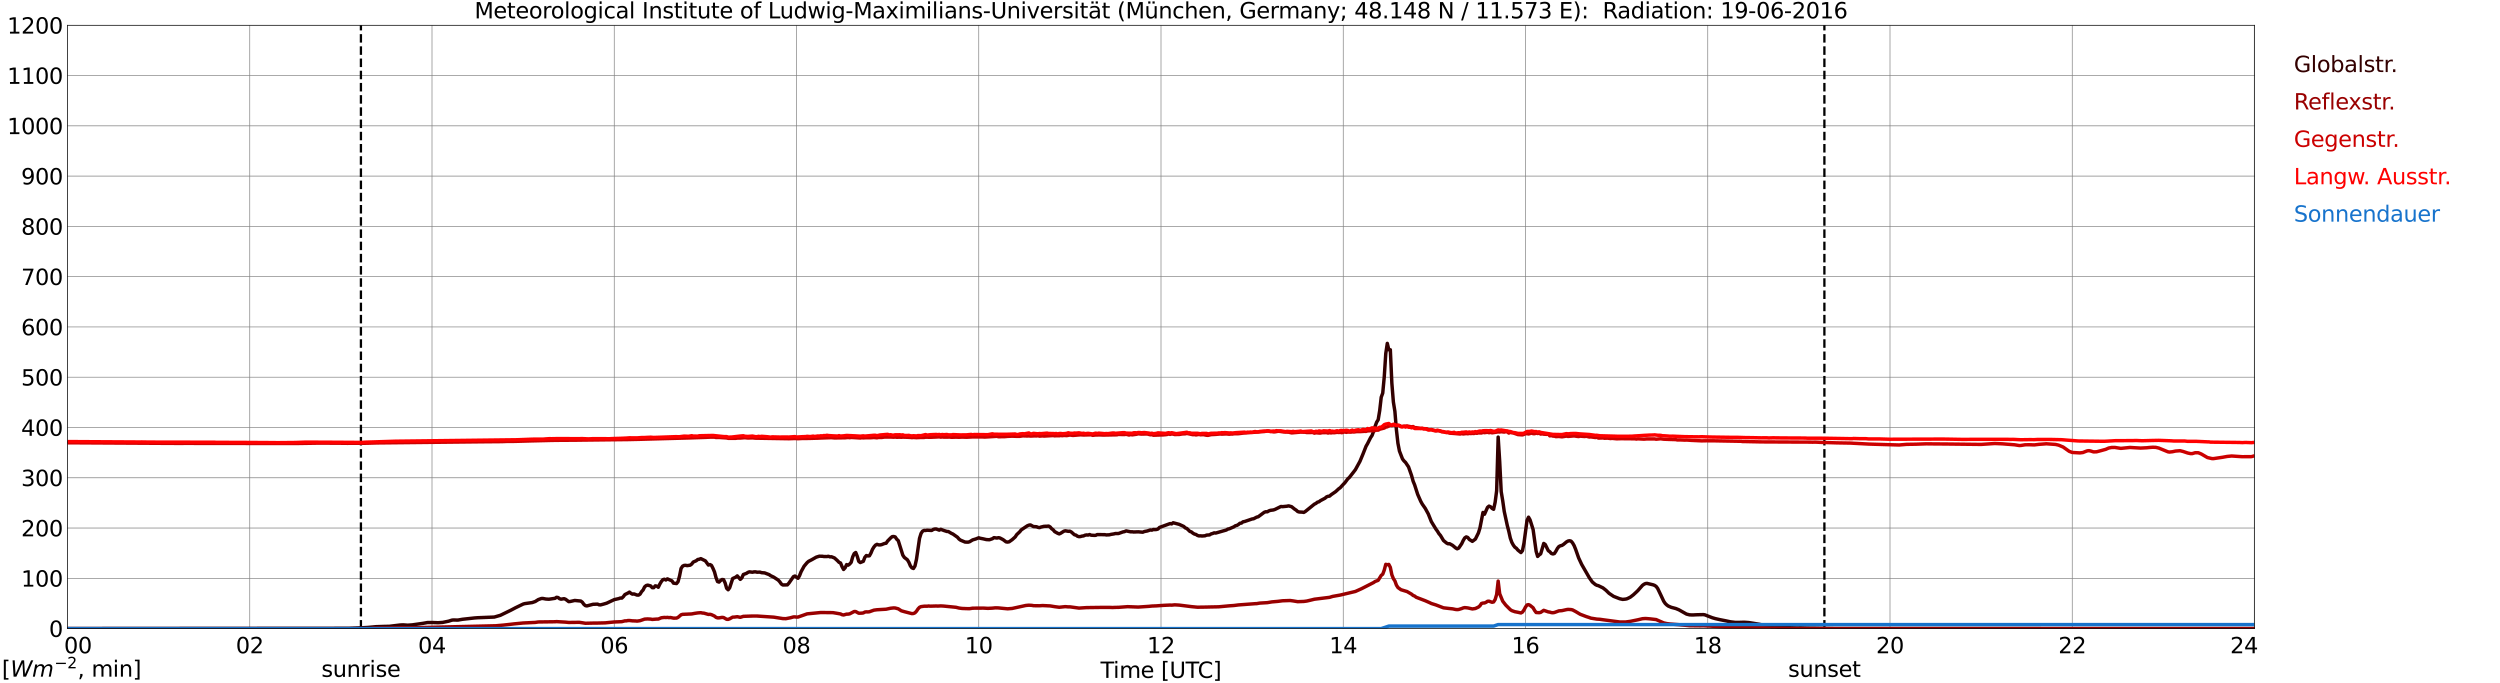 <?xml version="1.0" encoding="utf-8" standalone="no"?>
<!DOCTYPE svg PUBLIC "-//W3C//DTD SVG 1.1//EN"
  "http://www.w3.org/Graphics/SVG/1.1/DTD/svg11.dtd">
<svg xmlns:xlink="http://www.w3.org/1999/xlink" width="1085.4pt" height="296.64pt" viewBox="0 0 1085.4 296.64" xmlns="http://www.w3.org/2000/svg" version="1.1">
 <defs>
  <style type="text/css">*{stroke-linejoin: round; stroke-linecap: butt}</style>
 </defs>
 <g id="figure_1">
  <g id="patch_1">
   <path d="M 0 296.64 
L 1085.4 296.64 
L 1085.4 0 
L 0 0 
z
" style="fill: #ffffff"/>
  </g>
  <g id="axes_1">
   <g id="patch_2">
    <path d="M 29.306 272.909 
L 978.814 272.909 
L 978.814 10.976 
L 29.306 10.976 
z
" style="fill: #ffffff"/>
   </g>
   <g id="patch_3">
    <path d="M 978.814 272.909 
L 978.814 272.909 
L 978.814 10.976 
L 978.814 10.976 
z
" clip-path="url(#p0c822c6b7d)" style="fill: #d3d3d3; opacity: 0.25; stroke: #d3d3d3; stroke-linejoin: miter"/>
   </g>
   <g id="matplotlib.axis_1">
    <g id="xtick_1">
     <g id="line2d_1">
      <path d="M 29.306 272.909 
L 29.306 10.976 
" clip-path="url(#p0c822c6b7d)" style="fill: none; stroke: #808080; stroke-width: 0.3; stroke-linecap: square"/>
     </g>
     <g id="line2d_2"/>
     <g id="text_1">
      <!--    00 -->
      <g transform="translate(18.733 283.627) scale(0.095 -0.095)">
       <defs>
        <path id="DejaVuSans-20" transform="scale(0.016)"/>
        <path id="DejaVuSans-30" d="M 2034 4250 
Q 1547 4250 1301 3770 
Q 1056 3291 1056 2328 
Q 1056 1369 1301 889 
Q 1547 409 2034 409 
Q 2525 409 2770 889 
Q 3016 1369 3016 2328 
Q 3016 3291 2770 3770 
Q 2525 4250 2034 4250 
z
M 2034 4750 
Q 2819 4750 3233 4129 
Q 3647 3509 3647 2328 
Q 3647 1150 3233 529 
Q 2819 -91 2034 -91 
Q 1250 -91 836 529 
Q 422 1150 422 2328 
Q 422 3509 836 4129 
Q 1250 4750 2034 4750 
z
" transform="scale(0.016)"/>
       </defs>
       <use xlink:href="#DejaVuSans-20"/>
       <use xlink:href="#DejaVuSans-20" transform="translate(31.787 0)"/>
       <use xlink:href="#DejaVuSans-20" transform="translate(63.574 0)"/>
       <use xlink:href="#DejaVuSans-30" transform="translate(95.361 0)"/>
       <use xlink:href="#DejaVuSans-30" transform="translate(158.984 0)"/>
      </g>
     </g>
    </g>
    <g id="xtick_2">
     <g id="line2d_3">
      <path d="M 108.431 272.909 
L 108.431 10.976 
" clip-path="url(#p0c822c6b7d)" style="fill: none; stroke: #808080; stroke-width: 0.3; stroke-linecap: square"/>
     </g>
     <g id="line2d_4"/>
     <g id="text_2">
      <!-- 02 -->
      <g transform="translate(102.387 283.627) scale(0.095 -0.095)">
       <defs>
        <path id="DejaVuSans-32" d="M 1228 531 
L 3431 531 
L 3431 0 
L 469 0 
L 469 531 
Q 828 903 1448 1529 
Q 2069 2156 2228 2338 
Q 2531 2678 2651 2914 
Q 2772 3150 2772 3378 
Q 2772 3750 2511 3984 
Q 2250 4219 1831 4219 
Q 1534 4219 1204 4116 
Q 875 4013 500 3803 
L 500 4441 
Q 881 4594 1212 4672 
Q 1544 4750 1819 4750 
Q 2544 4750 2975 4387 
Q 3406 4025 3406 3419 
Q 3406 3131 3298 2873 
Q 3191 2616 2906 2266 
Q 2828 2175 2409 1742 
Q 1991 1309 1228 531 
z
" transform="scale(0.016)"/>
       </defs>
       <use xlink:href="#DejaVuSans-30"/>
       <use xlink:href="#DejaVuSans-32" transform="translate(63.623 0)"/>
      </g>
     </g>
    </g>
    <g id="xtick_3">
     <g id="line2d_5">
      <path d="M 187.557 272.909 
L 187.557 10.976 
" clip-path="url(#p0c822c6b7d)" style="fill: none; stroke: #808080; stroke-width: 0.3; stroke-linecap: square"/>
     </g>
     <g id="line2d_6"/>
     <g id="text_3">
      <!-- 04 -->
      <g transform="translate(181.513 283.627) scale(0.095 -0.095)">
       <defs>
        <path id="DejaVuSans-34" d="M 2419 4116 
L 825 1625 
L 2419 1625 
L 2419 4116 
z
M 2253 4666 
L 3047 4666 
L 3047 1625 
L 3713 1625 
L 3713 1100 
L 3047 1100 
L 3047 0 
L 2419 0 
L 2419 1100 
L 313 1100 
L 313 1709 
L 2253 4666 
z
" transform="scale(0.016)"/>
       </defs>
       <use xlink:href="#DejaVuSans-30"/>
       <use xlink:href="#DejaVuSans-34" transform="translate(63.623 0)"/>
      </g>
     </g>
    </g>
    <g id="xtick_4">
     <g id="line2d_7">
      <path d="M 266.683 272.909 
L 266.683 10.976 
" clip-path="url(#p0c822c6b7d)" style="fill: none; stroke: #808080; stroke-width: 0.3; stroke-linecap: square"/>
     </g>
     <g id="line2d_8"/>
     <g id="text_4">
      <!-- 06 -->
      <g transform="translate(260.638 283.627) scale(0.095 -0.095)">
       <defs>
        <path id="DejaVuSans-36" d="M 2113 2584 
Q 1688 2584 1439 2293 
Q 1191 2003 1191 1497 
Q 1191 994 1439 701 
Q 1688 409 2113 409 
Q 2538 409 2786 701 
Q 3034 994 3034 1497 
Q 3034 2003 2786 2293 
Q 2538 2584 2113 2584 
z
M 3366 4563 
L 3366 3988 
Q 3128 4100 2886 4159 
Q 2644 4219 2406 4219 
Q 1781 4219 1451 3797 
Q 1122 3375 1075 2522 
Q 1259 2794 1537 2939 
Q 1816 3084 2150 3084 
Q 2853 3084 3261 2657 
Q 3669 2231 3669 1497 
Q 3669 778 3244 343 
Q 2819 -91 2113 -91 
Q 1303 -91 875 529 
Q 447 1150 447 2328 
Q 447 3434 972 4092 
Q 1497 4750 2381 4750 
Q 2619 4750 2861 4703 
Q 3103 4656 3366 4563 
z
" transform="scale(0.016)"/>
       </defs>
       <use xlink:href="#DejaVuSans-30"/>
       <use xlink:href="#DejaVuSans-36" transform="translate(63.623 0)"/>
      </g>
     </g>
    </g>
    <g id="xtick_5">
     <g id="line2d_9">
      <path d="M 345.808 272.909 
L 345.808 10.976 
" clip-path="url(#p0c822c6b7d)" style="fill: none; stroke: #808080; stroke-width: 0.3; stroke-linecap: square"/>
     </g>
     <g id="line2d_10"/>
     <g id="text_5">
      <!-- 08 -->
      <g transform="translate(339.764 283.627) scale(0.095 -0.095)">
       <defs>
        <path id="DejaVuSans-38" d="M 2034 2216 
Q 1584 2216 1326 1975 
Q 1069 1734 1069 1313 
Q 1069 891 1326 650 
Q 1584 409 2034 409 
Q 2484 409 2743 651 
Q 3003 894 3003 1313 
Q 3003 1734 2745 1975 
Q 2488 2216 2034 2216 
z
M 1403 2484 
Q 997 2584 770 2862 
Q 544 3141 544 3541 
Q 544 4100 942 4425 
Q 1341 4750 2034 4750 
Q 2731 4750 3128 4425 
Q 3525 4100 3525 3541 
Q 3525 3141 3298 2862 
Q 3072 2584 2669 2484 
Q 3125 2378 3379 2068 
Q 3634 1759 3634 1313 
Q 3634 634 3220 271 
Q 2806 -91 2034 -91 
Q 1263 -91 848 271 
Q 434 634 434 1313 
Q 434 1759 690 2068 
Q 947 2378 1403 2484 
z
M 1172 3481 
Q 1172 3119 1398 2916 
Q 1625 2713 2034 2713 
Q 2441 2713 2670 2916 
Q 2900 3119 2900 3481 
Q 2900 3844 2670 4047 
Q 2441 4250 2034 4250 
Q 1625 4250 1398 4047 
Q 1172 3844 1172 3481 
z
" transform="scale(0.016)"/>
       </defs>
       <use xlink:href="#DejaVuSans-30"/>
       <use xlink:href="#DejaVuSans-38" transform="translate(63.623 0)"/>
      </g>
     </g>
    </g>
    <g id="xtick_6">
     <g id="line2d_11">
      <path d="M 424.934 272.909 
L 424.934 10.976 
" clip-path="url(#p0c822c6b7d)" style="fill: none; stroke: #808080; stroke-width: 0.3; stroke-linecap: square"/>
     </g>
     <g id="line2d_12"/>
     <g id="text_6">
      <!-- 10 -->
      <g transform="translate(418.89 283.627) scale(0.095 -0.095)">
       <defs>
        <path id="DejaVuSans-31" d="M 794 531 
L 1825 531 
L 1825 4091 
L 703 3866 
L 703 4441 
L 1819 4666 
L 2450 4666 
L 2450 531 
L 3481 531 
L 3481 0 
L 794 0 
L 794 531 
z
" transform="scale(0.016)"/>
       </defs>
       <use xlink:href="#DejaVuSans-31"/>
       <use xlink:href="#DejaVuSans-30" transform="translate(63.623 0)"/>
      </g>
     </g>
    </g>
    <g id="xtick_7">
     <g id="line2d_13">
      <path d="M 504.06 272.909 
L 504.06 10.976 
" clip-path="url(#p0c822c6b7d)" style="fill: none; stroke: #808080; stroke-width: 0.3; stroke-linecap: square"/>
     </g>
     <g id="line2d_14"/>
     <g id="text_7">
      <!-- 12 -->
      <g transform="translate(498.015 283.627) scale(0.095 -0.095)">
       <use xlink:href="#DejaVuSans-31"/>
       <use xlink:href="#DejaVuSans-32" transform="translate(63.623 0)"/>
      </g>
     </g>
    </g>
    <g id="xtick_8">
     <g id="line2d_15">
      <path d="M 583.185 272.909 
L 583.185 10.976 
" clip-path="url(#p0c822c6b7d)" style="fill: none; stroke: #808080; stroke-width: 0.3; stroke-linecap: square"/>
     </g>
     <g id="line2d_16"/>
     <g id="text_8">
      <!-- 14 -->
      <g transform="translate(577.141 283.627) scale(0.095 -0.095)">
       <use xlink:href="#DejaVuSans-31"/>
       <use xlink:href="#DejaVuSans-34" transform="translate(63.623 0)"/>
      </g>
     </g>
    </g>
    <g id="xtick_9">
     <g id="line2d_17">
      <path d="M 662.311 272.909 
L 662.311 10.976 
" clip-path="url(#p0c822c6b7d)" style="fill: none; stroke: #808080; stroke-width: 0.3; stroke-linecap: square"/>
     </g>
     <g id="line2d_18"/>
     <g id="text_9">
      <!-- 16 -->
      <g transform="translate(656.267 283.627) scale(0.095 -0.095)">
       <use xlink:href="#DejaVuSans-31"/>
       <use xlink:href="#DejaVuSans-36" transform="translate(63.623 0)"/>
      </g>
     </g>
    </g>
    <g id="xtick_10">
     <g id="line2d_19">
      <path d="M 741.437 272.909 
L 741.437 10.976 
" clip-path="url(#p0c822c6b7d)" style="fill: none; stroke: #808080; stroke-width: 0.3; stroke-linecap: square"/>
     </g>
     <g id="line2d_20"/>
     <g id="text_10">
      <!-- 18 -->
      <g transform="translate(735.392 283.627) scale(0.095 -0.095)">
       <use xlink:href="#DejaVuSans-31"/>
       <use xlink:href="#DejaVuSans-38" transform="translate(63.623 0)"/>
      </g>
     </g>
    </g>
    <g id="xtick_11">
     <g id="line2d_21">
      <path d="M 820.562 272.909 
L 820.562 10.976 
" clip-path="url(#p0c822c6b7d)" style="fill: none; stroke: #808080; stroke-width: 0.3; stroke-linecap: square"/>
     </g>
     <g id="line2d_22"/>
     <g id="text_11">
      <!-- 20 -->
      <g transform="translate(814.518 283.627) scale(0.095 -0.095)">
       <use xlink:href="#DejaVuSans-32"/>
       <use xlink:href="#DejaVuSans-30" transform="translate(63.623 0)"/>
      </g>
     </g>
    </g>
    <g id="xtick_12">
     <g id="line2d_23">
      <path d="M 899.688 272.909 
L 899.688 10.976 
" clip-path="url(#p0c822c6b7d)" style="fill: none; stroke: #808080; stroke-width: 0.3; stroke-linecap: square"/>
     </g>
     <g id="line2d_24"/>
     <g id="text_12">
      <!-- 22 -->
      <g transform="translate(893.644 283.627) scale(0.095 -0.095)">
       <use xlink:href="#DejaVuSans-32"/>
       <use xlink:href="#DejaVuSans-32" transform="translate(63.623 0)"/>
      </g>
     </g>
    </g>
    <g id="xtick_13">
     <g id="line2d_25">
      <path d="M 978.814 272.909 
L 978.814 10.976 
" clip-path="url(#p0c822c6b7d)" style="fill: none; stroke: #808080; stroke-width: 0.3; stroke-linecap: square"/>
     </g>
     <g id="line2d_26"/>
     <g id="text_13">
      <!-- 24    -->
      <g transform="translate(968.241 283.627) scale(0.095 -0.095)">
       <use xlink:href="#DejaVuSans-32"/>
       <use xlink:href="#DejaVuSans-34" transform="translate(63.623 0)"/>
       <use xlink:href="#DejaVuSans-20" transform="translate(127.246 0)"/>
       <use xlink:href="#DejaVuSans-20" transform="translate(159.033 0)"/>
       <use xlink:href="#DejaVuSans-20" transform="translate(190.82 0)"/>
      </g>
     </g>
    </g>
    <g id="text_14">
     <!-- Time [UTC] -->
     <g transform="translate(477.806 294.322) scale(0.095 -0.095)">
      <defs>
       <path id="DejaVuSans-54" d="M -19 4666 
L 3928 4666 
L 3928 4134 
L 2272 4134 
L 2272 0 
L 1638 0 
L 1638 4134 
L -19 4134 
L -19 4666 
z
" transform="scale(0.016)"/>
       <path id="DejaVuSans-69" d="M 603 3500 
L 1178 3500 
L 1178 0 
L 603 0 
L 603 3500 
z
M 603 4863 
L 1178 4863 
L 1178 4134 
L 603 4134 
L 603 4863 
z
" transform="scale(0.016)"/>
       <path id="DejaVuSans-6d" d="M 3328 2828 
Q 3544 3216 3844 3400 
Q 4144 3584 4550 3584 
Q 5097 3584 5394 3201 
Q 5691 2819 5691 2113 
L 5691 0 
L 5113 0 
L 5113 2094 
Q 5113 2597 4934 2840 
Q 4756 3084 4391 3084 
Q 3944 3084 3684 2787 
Q 3425 2491 3425 1978 
L 3425 0 
L 2847 0 
L 2847 2094 
Q 2847 2600 2669 2842 
Q 2491 3084 2119 3084 
Q 1678 3084 1418 2786 
Q 1159 2488 1159 1978 
L 1159 0 
L 581 0 
L 581 3500 
L 1159 3500 
L 1159 2956 
Q 1356 3278 1631 3431 
Q 1906 3584 2284 3584 
Q 2666 3584 2933 3390 
Q 3200 3197 3328 2828 
z
" transform="scale(0.016)"/>
       <path id="DejaVuSans-65" d="M 3597 1894 
L 3597 1613 
L 953 1613 
Q 991 1019 1311 708 
Q 1631 397 2203 397 
Q 2534 397 2845 478 
Q 3156 559 3463 722 
L 3463 178 
Q 3153 47 2828 -22 
Q 2503 -91 2169 -91 
Q 1331 -91 842 396 
Q 353 884 353 1716 
Q 353 2575 817 3079 
Q 1281 3584 2069 3584 
Q 2775 3584 3186 3129 
Q 3597 2675 3597 1894 
z
M 3022 2063 
Q 3016 2534 2758 2815 
Q 2500 3097 2075 3097 
Q 1594 3097 1305 2825 
Q 1016 2553 972 2059 
L 3022 2063 
z
" transform="scale(0.016)"/>
       <path id="DejaVuSans-5b" d="M 550 4863 
L 1875 4863 
L 1875 4416 
L 1125 4416 
L 1125 -397 
L 1875 -397 
L 1875 -844 
L 550 -844 
L 550 4863 
z
" transform="scale(0.016)"/>
       <path id="DejaVuSans-55" d="M 556 4666 
L 1191 4666 
L 1191 1831 
Q 1191 1081 1462 751 
Q 1734 422 2344 422 
Q 2950 422 3222 751 
Q 3494 1081 3494 1831 
L 3494 4666 
L 4128 4666 
L 4128 1753 
Q 4128 841 3676 375 
Q 3225 -91 2344 -91 
Q 1459 -91 1007 375 
Q 556 841 556 1753 
L 556 4666 
z
" transform="scale(0.016)"/>
       <path id="DejaVuSans-43" d="M 4122 4306 
L 4122 3641 
Q 3803 3938 3442 4084 
Q 3081 4231 2675 4231 
Q 1875 4231 1450 3742 
Q 1025 3253 1025 2328 
Q 1025 1406 1450 917 
Q 1875 428 2675 428 
Q 3081 428 3442 575 
Q 3803 722 4122 1019 
L 4122 359 
Q 3791 134 3420 21 
Q 3050 -91 2638 -91 
Q 1578 -91 968 557 
Q 359 1206 359 2328 
Q 359 3453 968 4101 
Q 1578 4750 2638 4750 
Q 3056 4750 3426 4639 
Q 3797 4528 4122 4306 
z
" transform="scale(0.016)"/>
       <path id="DejaVuSans-5d" d="M 1947 4863 
L 1947 -844 
L 622 -844 
L 622 -397 
L 1369 -397 
L 1369 4416 
L 622 4416 
L 622 4863 
L 1947 4863 
z
" transform="scale(0.016)"/>
      </defs>
      <use xlink:href="#DejaVuSans-54"/>
      <use xlink:href="#DejaVuSans-69" transform="translate(57.959 0)"/>
      <use xlink:href="#DejaVuSans-6d" transform="translate(85.742 0)"/>
      <use xlink:href="#DejaVuSans-65" transform="translate(183.154 0)"/>
      <use xlink:href="#DejaVuSans-20" transform="translate(244.678 0)"/>
      <use xlink:href="#DejaVuSans-5b" transform="translate(276.465 0)"/>
      <use xlink:href="#DejaVuSans-55" transform="translate(315.479 0)"/>
      <use xlink:href="#DejaVuSans-54" transform="translate(388.672 0)"/>
      <use xlink:href="#DejaVuSans-43" transform="translate(443.881 0)"/>
      <use xlink:href="#DejaVuSans-5d" transform="translate(513.705 0)"/>
     </g>
    </g>
   </g>
   <g id="matplotlib.axis_2">
    <g id="ytick_1">
     <g id="line2d_27">
      <path d="M 29.306 272.909 
L 978.814 272.909 
" clip-path="url(#p0c822c6b7d)" style="fill: none; stroke: #808080; stroke-width: 0.3; stroke-linecap: square"/>
     </g>
     <g id="line2d_28"/>
     <g id="text_15">
      <!-- 0 -->
      <g transform="translate(21.261 276.518) scale(0.095 -0.095)">
       <use xlink:href="#DejaVuSans-30"/>
      </g>
     </g>
    </g>
    <g id="ytick_2">
     <g id="line2d_29">
      <path d="M 29.306 251.081 
L 978.814 251.081 
" clip-path="url(#p0c822c6b7d)" style="fill: none; stroke: #808080; stroke-width: 0.3; stroke-linecap: square"/>
     </g>
     <g id="line2d_30"/>
     <g id="text_16">
      <!-- 100 -->
      <g transform="translate(9.173 254.69) scale(0.095 -0.095)">
       <use xlink:href="#DejaVuSans-31"/>
       <use xlink:href="#DejaVuSans-30" transform="translate(63.623 0)"/>
       <use xlink:href="#DejaVuSans-30" transform="translate(127.246 0)"/>
      </g>
     </g>
    </g>
    <g id="ytick_3">
     <g id="line2d_31">
      <path d="M 29.306 229.253 
L 978.814 229.253 
" clip-path="url(#p0c822c6b7d)" style="fill: none; stroke: #808080; stroke-width: 0.3; stroke-linecap: square"/>
     </g>
     <g id="line2d_32"/>
     <g id="text_17">
      <!-- 200 -->
      <g transform="translate(9.173 232.863) scale(0.095 -0.095)">
       <use xlink:href="#DejaVuSans-32"/>
       <use xlink:href="#DejaVuSans-30" transform="translate(63.623 0)"/>
       <use xlink:href="#DejaVuSans-30" transform="translate(127.246 0)"/>
      </g>
     </g>
    </g>
    <g id="ytick_4">
     <g id="line2d_33">
      <path d="M 29.306 207.426 
L 978.814 207.426 
" clip-path="url(#p0c822c6b7d)" style="fill: none; stroke: #808080; stroke-width: 0.3; stroke-linecap: square"/>
     </g>
     <g id="line2d_34"/>
     <g id="text_18">
      <!-- 300 -->
      <g transform="translate(9.173 211.035) scale(0.095 -0.095)">
       <defs>
        <path id="DejaVuSans-33" d="M 2597 2516 
Q 3050 2419 3304 2112 
Q 3559 1806 3559 1356 
Q 3559 666 3084 287 
Q 2609 -91 1734 -91 
Q 1441 -91 1130 -33 
Q 819 25 488 141 
L 488 750 
Q 750 597 1062 519 
Q 1375 441 1716 441 
Q 2309 441 2620 675 
Q 2931 909 2931 1356 
Q 2931 1769 2642 2001 
Q 2353 2234 1838 2234 
L 1294 2234 
L 1294 2753 
L 1863 2753 
Q 2328 2753 2575 2939 
Q 2822 3125 2822 3475 
Q 2822 3834 2567 4026 
Q 2313 4219 1838 4219 
Q 1578 4219 1281 4162 
Q 984 4106 628 3988 
L 628 4550 
Q 988 4650 1302 4700 
Q 1616 4750 1894 4750 
Q 2613 4750 3031 4423 
Q 3450 4097 3450 3541 
Q 3450 3153 3228 2886 
Q 3006 2619 2597 2516 
z
" transform="scale(0.016)"/>
       </defs>
       <use xlink:href="#DejaVuSans-33"/>
       <use xlink:href="#DejaVuSans-30" transform="translate(63.623 0)"/>
       <use xlink:href="#DejaVuSans-30" transform="translate(127.246 0)"/>
      </g>
     </g>
    </g>
    <g id="ytick_5">
     <g id="line2d_35">
      <path d="M 29.306 185.598 
L 978.814 185.598 
" clip-path="url(#p0c822c6b7d)" style="fill: none; stroke: #808080; stroke-width: 0.3; stroke-linecap: square"/>
     </g>
     <g id="line2d_36"/>
     <g id="text_19">
      <!-- 400 -->
      <g transform="translate(9.173 189.207) scale(0.095 -0.095)">
       <use xlink:href="#DejaVuSans-34"/>
       <use xlink:href="#DejaVuSans-30" transform="translate(63.623 0)"/>
       <use xlink:href="#DejaVuSans-30" transform="translate(127.246 0)"/>
      </g>
     </g>
    </g>
    <g id="ytick_6">
     <g id="line2d_37">
      <path d="M 29.306 163.77 
L 978.814 163.77 
" clip-path="url(#p0c822c6b7d)" style="fill: none; stroke: #808080; stroke-width: 0.3; stroke-linecap: square"/>
     </g>
     <g id="line2d_38"/>
     <g id="text_20">
      <!-- 500 -->
      <g transform="translate(9.173 167.379) scale(0.095 -0.095)">
       <defs>
        <path id="DejaVuSans-35" d="M 691 4666 
L 3169 4666 
L 3169 4134 
L 1269 4134 
L 1269 2991 
Q 1406 3038 1543 3061 
Q 1681 3084 1819 3084 
Q 2600 3084 3056 2656 
Q 3513 2228 3513 1497 
Q 3513 744 3044 326 
Q 2575 -91 1722 -91 
Q 1428 -91 1123 -41 
Q 819 9 494 109 
L 494 744 
Q 775 591 1075 516 
Q 1375 441 1709 441 
Q 2250 441 2565 725 
Q 2881 1009 2881 1497 
Q 2881 1984 2565 2268 
Q 2250 2553 1709 2553 
Q 1456 2553 1204 2497 
Q 953 2441 691 2322 
L 691 4666 
z
" transform="scale(0.016)"/>
       </defs>
       <use xlink:href="#DejaVuSans-35"/>
       <use xlink:href="#DejaVuSans-30" transform="translate(63.623 0)"/>
       <use xlink:href="#DejaVuSans-30" transform="translate(127.246 0)"/>
      </g>
     </g>
    </g>
    <g id="ytick_7">
     <g id="line2d_39">
      <path d="M 29.306 141.942 
L 978.814 141.942 
" clip-path="url(#p0c822c6b7d)" style="fill: none; stroke: #808080; stroke-width: 0.3; stroke-linecap: square"/>
     </g>
     <g id="line2d_40"/>
     <g id="text_21">
      <!-- 600 -->
      <g transform="translate(9.173 145.551) scale(0.095 -0.095)">
       <use xlink:href="#DejaVuSans-36"/>
       <use xlink:href="#DejaVuSans-30" transform="translate(63.623 0)"/>
       <use xlink:href="#DejaVuSans-30" transform="translate(127.246 0)"/>
      </g>
     </g>
    </g>
    <g id="ytick_8">
     <g id="line2d_41">
      <path d="M 29.306 120.114 
L 978.814 120.114 
" clip-path="url(#p0c822c6b7d)" style="fill: none; stroke: #808080; stroke-width: 0.3; stroke-linecap: square"/>
     </g>
     <g id="line2d_42"/>
     <g id="text_22">
      <!-- 700 -->
      <g transform="translate(9.173 123.724) scale(0.095 -0.095)">
       <defs>
        <path id="DejaVuSans-37" d="M 525 4666 
L 3525 4666 
L 3525 4397 
L 1831 0 
L 1172 0 
L 2766 4134 
L 525 4134 
L 525 4666 
z
" transform="scale(0.016)"/>
       </defs>
       <use xlink:href="#DejaVuSans-37"/>
       <use xlink:href="#DejaVuSans-30" transform="translate(63.623 0)"/>
       <use xlink:href="#DejaVuSans-30" transform="translate(127.246 0)"/>
      </g>
     </g>
    </g>
    <g id="ytick_9">
     <g id="line2d_43">
      <path d="M 29.306 98.287 
L 978.814 98.287 
" clip-path="url(#p0c822c6b7d)" style="fill: none; stroke: #808080; stroke-width: 0.3; stroke-linecap: square"/>
     </g>
     <g id="line2d_44"/>
     <g id="text_23">
      <!-- 800 -->
      <g transform="translate(9.173 101.896) scale(0.095 -0.095)">
       <use xlink:href="#DejaVuSans-38"/>
       <use xlink:href="#DejaVuSans-30" transform="translate(63.623 0)"/>
       <use xlink:href="#DejaVuSans-30" transform="translate(127.246 0)"/>
      </g>
     </g>
    </g>
    <g id="ytick_10">
     <g id="line2d_45">
      <path d="M 29.306 76.459 
L 978.814 76.459 
" clip-path="url(#p0c822c6b7d)" style="fill: none; stroke: #808080; stroke-width: 0.3; stroke-linecap: square"/>
     </g>
     <g id="line2d_46"/>
     <g id="text_24">
      <!-- 900 -->
      <g transform="translate(9.173 80.068) scale(0.095 -0.095)">
       <defs>
        <path id="DejaVuSans-39" d="M 703 97 
L 703 672 
Q 941 559 1184 500 
Q 1428 441 1663 441 
Q 2288 441 2617 861 
Q 2947 1281 2994 2138 
Q 2813 1869 2534 1725 
Q 2256 1581 1919 1581 
Q 1219 1581 811 2004 
Q 403 2428 403 3163 
Q 403 3881 828 4315 
Q 1253 4750 1959 4750 
Q 2769 4750 3195 4129 
Q 3622 3509 3622 2328 
Q 3622 1225 3098 567 
Q 2575 -91 1691 -91 
Q 1453 -91 1209 -44 
Q 966 3 703 97 
z
M 1959 2075 
Q 2384 2075 2632 2365 
Q 2881 2656 2881 3163 
Q 2881 3666 2632 3958 
Q 2384 4250 1959 4250 
Q 1534 4250 1286 3958 
Q 1038 3666 1038 3163 
Q 1038 2656 1286 2365 
Q 1534 2075 1959 2075 
z
" transform="scale(0.016)"/>
       </defs>
       <use xlink:href="#DejaVuSans-39"/>
       <use xlink:href="#DejaVuSans-30" transform="translate(63.623 0)"/>
       <use xlink:href="#DejaVuSans-30" transform="translate(127.246 0)"/>
      </g>
     </g>
    </g>
    <g id="ytick_11">
     <g id="line2d_47">
      <path d="M 29.306 54.631 
L 978.814 54.631 
" clip-path="url(#p0c822c6b7d)" style="fill: none; stroke: #808080; stroke-width: 0.3; stroke-linecap: square"/>
     </g>
     <g id="line2d_48"/>
     <g id="text_25">
      <!-- 1000 -->
      <g transform="translate(3.128 58.24) scale(0.095 -0.095)">
       <use xlink:href="#DejaVuSans-31"/>
       <use xlink:href="#DejaVuSans-30" transform="translate(63.623 0)"/>
       <use xlink:href="#DejaVuSans-30" transform="translate(127.246 0)"/>
       <use xlink:href="#DejaVuSans-30" transform="translate(190.869 0)"/>
      </g>
     </g>
    </g>
    <g id="ytick_12">
     <g id="line2d_49">
      <path d="M 29.306 32.803 
L 978.814 32.803 
" clip-path="url(#p0c822c6b7d)" style="fill: none; stroke: #808080; stroke-width: 0.3; stroke-linecap: square"/>
     </g>
     <g id="line2d_50"/>
     <g id="text_26">
      <!-- 1100 -->
      <g transform="translate(3.128 36.413) scale(0.095 -0.095)">
       <use xlink:href="#DejaVuSans-31"/>
       <use xlink:href="#DejaVuSans-31" transform="translate(63.623 0)"/>
       <use xlink:href="#DejaVuSans-30" transform="translate(127.246 0)"/>
       <use xlink:href="#DejaVuSans-30" transform="translate(190.869 0)"/>
      </g>
     </g>
    </g>
    <g id="ytick_13">
     <g id="line2d_51">
      <path d="M 29.306 10.976 
L 978.814 10.976 
" clip-path="url(#p0c822c6b7d)" style="fill: none; stroke: #808080; stroke-width: 0.3; stroke-linecap: square"/>
     </g>
     <g id="line2d_52"/>
     <g id="text_27">
      <!-- 1200 -->
      <g transform="translate(3.128 14.585) scale(0.095 -0.095)">
       <use xlink:href="#DejaVuSans-31"/>
       <use xlink:href="#DejaVuSans-32" transform="translate(63.623 0)"/>
       <use xlink:href="#DejaVuSans-30" transform="translate(127.246 0)"/>
       <use xlink:href="#DejaVuSans-30" transform="translate(190.869 0)"/>
      </g>
     </g>
    </g>
   </g>
   <g id="line2d_53">
    <path d="M 156.698 272.909 
L 156.698 10.976 
" clip-path="url(#p0c822c6b7d)" style="fill: none; stroke-dasharray: 3.7,1.6; stroke-dashoffset: 0; stroke: #000000"/>
   </g>
   <g id="line2d_54">
    <path d="M 792.077 272.909 
L 792.077 10.976 
" clip-path="url(#p0c822c6b7d)" style="fill: none; stroke-dasharray: 3.7,1.6; stroke-dashoffset: 0; stroke: #000000"/>
   </g>
   <g id="line2d_55">
    <path d="M 29.306 272.909 
L 151.291 272.804 
L 157.226 272.553 
L 159.863 272.398 
L 163.16 272.088 
L 166.457 271.972 
L 169.094 271.913 
L 173.71 271.352 
L 175.029 271.294 
L 177.007 271.429 
L 178.985 271.294 
L 183.601 270.634 
L 185.579 270.287 
L 188.217 270.287 
L 190.195 270.364 
L 192.173 270.228 
L 194.81 269.687 
L 196.129 269.259 
L 196.788 269.163 
L 198.767 269.222 
L 200.745 268.873 
L 206.02 268.292 
L 207.339 268.194 
L 214.592 267.904 
L 217.229 267.148 
L 221.845 264.902 
L 223.823 263.857 
L 227.12 262.268 
L 227.779 262.074 
L 231.076 261.609 
L 232.395 261.144 
L 233.714 260.312 
L 235.033 259.847 
L 235.692 259.827 
L 237.011 260.078 
L 238.329 260.157 
L 240.967 259.768 
L 241.626 259.323 
L 242.286 259.421 
L 242.945 259.943 
L 243.604 260.137 
L 244.923 259.923 
L 245.583 260.196 
L 246.901 261.203 
L 247.561 261.144 
L 249.539 260.698 
L 252.176 260.952 
L 252.836 261.473 
L 253.495 262.383 
L 254.155 262.947 
L 254.814 263.062 
L 257.451 262.364 
L 259.43 262.287 
L 260.089 262.578 
L 260.748 262.617 
L 262.067 262.268 
L 263.386 261.881 
L 265.364 260.952 
L 266.683 260.332 
L 268.661 259.886 
L 269.32 259.633 
L 269.98 259.672 
L 270.639 259.033 
L 271.298 258.142 
L 272.617 257.483 
L 273.277 257.077 
L 273.936 257.601 
L 274.595 257.968 
L 275.255 257.852 
L 276.573 258.356 
L 277.233 258.376 
L 277.892 257.948 
L 278.552 256.865 
L 279.211 256.147 
L 279.87 254.792 
L 280.53 254.231 
L 281.189 254.037 
L 282.508 254.386 
L 283.167 255.141 
L 283.827 255.141 
L 284.486 254.346 
L 285.145 254.482 
L 285.805 254.966 
L 286.464 253.591 
L 287.124 252.487 
L 287.783 251.675 
L 288.442 251.48 
L 289.102 251.81 
L 289.761 251.326 
L 291.739 252.196 
L 292.399 253.185 
L 293.717 253.358 
L 294.377 252.546 
L 295.036 250.046 
L 295.696 246.792 
L 296.355 245.805 
L 297.014 245.476 
L 297.674 245.436 
L 298.333 245.572 
L 299.652 245.38 
L 300.311 244.895 
L 300.971 244.024 
L 302.289 243.441 
L 302.949 242.9 
L 303.608 242.804 
L 304.267 242.531 
L 306.246 243.5 
L 307.564 245.321 
L 308.224 245.109 
L 308.883 245.456 
L 309.543 246.755 
L 310.202 248.305 
L 310.861 250.762 
L 311.521 252.487 
L 312.18 252.72 
L 312.839 252.041 
L 313.499 251.596 
L 314.158 251.675 
L 314.818 253.107 
L 315.477 255.412 
L 316.136 256.051 
L 316.796 255.18 
L 318.114 251.171 
L 319.433 250.57 
L 320.093 250.027 
L 321.411 251.537 
L 322.071 250.9 
L 322.73 249.426 
L 324.049 248.942 
L 324.708 248.516 
L 325.368 248.265 
L 326.686 248.44 
L 327.346 248.285 
L 328.005 248.265 
L 328.665 248.42 
L 329.983 248.401 
L 330.643 248.632 
L 331.961 248.73 
L 333.94 249.485 
L 334.599 249.95 
L 335.918 250.57 
L 337.896 251.867 
L 338.555 252.602 
L 339.215 253.532 
L 339.874 253.978 
L 341.852 253.921 
L 342.512 253.166 
L 344.49 250.337 
L 345.149 250.086 
L 346.468 251.072 
L 347.127 249.931 
L 347.787 248.246 
L 349.105 245.825 
L 350.424 244.255 
L 351.083 243.695 
L 352.402 243.016 
L 354.38 241.894 
L 355.699 241.486 
L 357.018 241.505 
L 357.677 241.621 
L 358.996 241.641 
L 359.655 241.505 
L 360.315 241.776 
L 360.974 241.719 
L 362.293 242.241 
L 363.612 243.441 
L 364.271 244.14 
L 364.93 244.43 
L 365.59 246.037 
L 366.249 247.239 
L 366.909 246.521 
L 367.568 245.126 
L 368.227 245.38 
L 368.887 244.895 
L 369.546 244.14 
L 370.206 241.756 
L 370.865 240.344 
L 371.524 239.879 
L 372.184 241.525 
L 372.843 243.734 
L 373.502 244.236 
L 374.821 243.695 
L 375.481 241.97 
L 376.14 241.195 
L 376.799 241.37 
L 377.459 241.311 
L 378.118 240.15 
L 378.777 238.543 
L 379.437 237.458 
L 380.096 236.683 
L 380.756 236.334 
L 381.415 236.548 
L 382.074 236.585 
L 382.734 236.47 
L 384.053 235.948 
L 384.712 235.85 
L 385.371 234.883 
L 386.69 233.545 
L 387.349 232.984 
L 388.009 232.925 
L 388.668 233.119 
L 389.328 234.108 
L 389.987 234.728 
L 391.965 241.021 
L 392.624 242.009 
L 393.943 243.035 
L 394.603 244.14 
L 395.262 245.69 
L 395.921 246.541 
L 396.581 246.812 
L 397.24 245.746 
L 397.899 242.824 
L 399.218 233.739 
L 399.878 231.608 
L 400.537 230.62 
L 401.196 230.273 
L 401.856 230.31 
L 402.515 230.194 
L 404.493 230.31 
L 405.153 229.884 
L 405.812 229.692 
L 406.471 229.672 
L 407.79 230.174 
L 408.45 229.808 
L 409.768 230.31 
L 411.087 230.738 
L 411.746 230.775 
L 413.065 231.569 
L 413.725 231.86 
L 415.703 233.254 
L 416.362 234.029 
L 417.022 234.514 
L 419 235.345 
L 420.318 235.385 
L 420.978 235.193 
L 422.297 234.398 
L 423.615 234.01 
L 424.934 233.488 
L 425.593 233.7 
L 426.912 233.953 
L 428.231 234.263 
L 429.55 234.339 
L 430.869 233.894 
L 431.528 233.429 
L 432.847 233.604 
L 433.506 233.429 
L 434.165 233.584 
L 435.484 234.28 
L 436.803 235.269 
L 437.462 235.345 
L 438.122 235.23 
L 439.44 234.3 
L 440.759 233.119 
L 441.419 232.113 
L 442.737 230.873 
L 443.397 230.039 
L 446.034 228.278 
L 446.694 228.007 
L 447.353 227.889 
L 448.672 228.607 
L 449.991 228.684 
L 450.65 228.954 
L 451.309 229.09 
L 451.969 228.819 
L 453.287 228.509 
L 454.606 228.472 
L 455.266 228.393 
L 455.925 228.782 
L 456.584 229.555 
L 457.244 230.019 
L 457.903 230.814 
L 459.222 231.55 
L 459.881 231.803 
L 460.541 231.493 
L 461.859 230.639 
L 462.519 230.447 
L 463.838 230.679 
L 464.497 230.62 
L 465.156 230.989 
L 466.475 232.169 
L 467.134 232.324 
L 467.794 232.809 
L 468.453 233.003 
L 469.113 232.944 
L 469.772 232.75 
L 470.431 232.674 
L 471.091 232.364 
L 471.75 232.248 
L 472.409 232.305 
L 473.069 232.073 
L 473.728 232.364 
L 475.047 232.442 
L 475.706 232.423 
L 476.366 232.093 
L 479.663 232.132 
L 480.322 232.248 
L 481.641 232.189 
L 482.3 232.014 
L 483.619 231.803 
L 484.278 231.628 
L 485.597 231.628 
L 487.575 230.93 
L 488.235 230.814 
L 488.894 230.484 
L 490.872 230.893 
L 491.532 230.873 
L 492.191 230.969 
L 494.169 230.893 
L 496.147 231.067 
L 496.807 230.775 
L 498.125 230.524 
L 499.444 230.078 
L 500.103 230.174 
L 500.763 229.884 
L 501.422 229.943 
L 502.082 229.884 
L 502.741 229.692 
L 503.4 228.994 
L 508.016 227.308 
L 508.675 227.463 
L 509.335 226.959 
L 511.972 227.658 
L 513.95 228.568 
L 514.61 229.207 
L 515.269 229.439 
L 516.588 230.718 
L 517.247 230.93 
L 517.907 231.473 
L 518.566 231.86 
L 519.226 232.034 
L 519.885 232.46 
L 520.544 232.674 
L 521.204 232.634 
L 521.863 232.713 
L 523.182 232.615 
L 523.841 232.324 
L 525.16 232.228 
L 525.819 231.803 
L 526.479 231.628 
L 527.138 231.338 
L 527.797 231.434 
L 532.413 230.118 
L 533.073 229.709 
L 533.732 229.574 
L 535.71 228.723 
L 536.369 228.258 
L 537.029 228.103 
L 537.688 227.714 
L 538.348 227.153 
L 539.007 227.114 
L 539.666 226.534 
L 540.326 226.437 
L 543.623 225.313 
L 544.282 225.217 
L 545.601 224.519 
L 546.26 224.364 
L 548.898 222.408 
L 549.557 222.177 
L 550.216 222.216 
L 550.876 221.808 
L 551.535 221.576 
L 552.854 221.402 
L 553.513 221.188 
L 556.151 219.891 
L 556.81 219.968 
L 558.788 219.776 
L 559.448 219.621 
L 560.766 219.987 
L 562.085 221.053 
L 562.745 221.478 
L 563.404 222.078 
L 564.063 222.292 
L 565.382 222.351 
L 566.042 222.467 
L 566.701 222.078 
L 570.657 218.883 
L 571.317 218.573 
L 571.976 218.032 
L 572.635 217.857 
L 573.295 217.353 
L 574.613 216.656 
L 575.273 216.307 
L 575.932 215.727 
L 576.592 215.476 
L 577.251 215.397 
L 577.91 214.797 
L 579.889 213.441 
L 581.207 212.221 
L 581.867 211.756 
L 583.185 210.305 
L 583.845 209.645 
L 585.164 207.882 
L 585.823 207.301 
L 587.801 204.765 
L 588.46 203.911 
L 590.439 200.29 
L 591.757 197.114 
L 593.076 193.764 
L 593.736 192.62 
L 595.054 190.007 
L 595.714 189.018 
L 596.373 187.198 
L 597.032 185.048 
L 597.692 183.286 
L 598.351 182.238 
L 599.011 178.251 
L 599.67 172.46 
L 600.329 170.657 
L 600.989 163.606 
L 601.648 153.478 
L 602.307 149.082 
L 602.967 151.852 
L 603.626 151.852 
L 604.286 166.357 
L 604.945 174.511 
L 605.604 178.598 
L 606.264 186.597 
L 606.923 192.447 
L 607.582 195.835 
L 608.901 199.244 
L 609.561 200.115 
L 610.22 200.755 
L 611.539 202.73 
L 612.858 206.507 
L 613.517 208.91 
L 614.176 210.516 
L 615.495 214.622 
L 616.814 217.626 
L 617.473 218.826 
L 618.792 220.723 
L 620.111 223.144 
L 621.429 226.457 
L 623.408 229.709 
L 624.067 230.602 
L 624.726 231.685 
L 625.386 232.46 
L 626.705 234.669 
L 628.023 235.754 
L 628.683 236.103 
L 629.342 236.044 
L 630.661 236.779 
L 631.98 237.884 
L 632.639 238.27 
L 633.298 237.98 
L 634.617 236.044 
L 635.276 234.649 
L 635.936 233.545 
L 636.595 233.099 
L 637.255 233.353 
L 637.914 234.204 
L 639.233 235.038 
L 640.552 234.049 
L 641.87 231.377 
L 642.53 229.245 
L 643.848 222.487 
L 644.508 223.262 
L 645.827 220.278 
L 646.486 219.736 
L 647.145 220.027 
L 647.805 220.723 
L 648.464 221.112 
L 649.123 218.091 
L 649.783 213.055 
L 650.442 189.773 
L 651.102 200.29 
L 651.761 213.461 
L 652.42 217.412 
L 653.08 222.041 
L 654.399 228.142 
L 655.058 230.659 
L 655.717 233.623 
L 656.377 235.483 
L 657.036 236.683 
L 657.695 237.574 
L 658.355 238.039 
L 659.014 238.833 
L 660.333 239.899 
L 660.992 239.085 
L 661.652 235.793 
L 662.97 225.953 
L 663.63 224.538 
L 664.289 225.702 
L 665.608 229.884 
L 666.927 239.355 
L 667.586 241.584 
L 668.246 240.925 
L 668.905 240.46 
L 670.224 235.948 
L 670.883 236.393 
L 672.202 239.085 
L 672.861 239.53 
L 673.521 240.265 
L 674.18 240.519 
L 674.839 240.324 
L 675.499 239.336 
L 676.158 238.115 
L 676.817 237.284 
L 677.477 236.954 
L 678.136 236.799 
L 678.796 236.373 
L 680.114 235.269 
L 680.774 234.9 
L 681.433 234.765 
L 682.092 234.939 
L 682.752 235.714 
L 683.411 236.858 
L 684.071 238.484 
L 685.389 242.241 
L 686.708 245.07 
L 690.005 250.802 
L 691.324 252.681 
L 692.643 253.785 
L 693.302 254.115 
L 693.961 254.288 
L 695.939 255.237 
L 697.258 256.283 
L 698.577 257.581 
L 700.555 258.917 
L 703.193 259.943 
L 704.511 260.233 
L 705.83 260.098 
L 706.49 259.923 
L 707.808 259.266 
L 709.127 258.258 
L 710.446 257.038 
L 711.105 256.4 
L 713.083 254.152 
L 713.743 253.668 
L 714.402 253.358 
L 715.062 253.281 
L 717.699 253.901 
L 718.358 254.152 
L 719.018 254.597 
L 719.677 255.451 
L 720.996 258.201 
L 722.315 261.028 
L 722.974 261.997 
L 723.633 262.637 
L 724.293 263.121 
L 725.612 263.682 
L 727.59 264.204 
L 728.909 264.747 
L 732.205 266.607 
L 733.524 266.937 
L 734.843 266.993 
L 736.821 266.897 
L 739.459 266.839 
L 740.118 266.917 
L 742.096 267.692 
L 743.415 268.194 
L 744.734 268.583 
L 746.712 269.028 
L 749.349 269.55 
L 751.327 269.977 
L 753.306 270.209 
L 755.284 270.209 
L 757.262 270.15 
L 759.24 270.287 
L 761.218 270.597 
L 763.856 271.043 
L 765.834 271.488 
L 769.131 272.049 
L 770.449 272.029 
L 772.428 272.223 
L 777.043 272.533 
L 780.34 272.629 
L 781.659 272.59 
L 784.956 272.688 
L 787.593 272.708 
L 796.825 272.883 
L 798.143 272.883 
L 978.154 272.909 
L 978.154 272.909 
" clip-path="url(#p0c822c6b7d)" style="fill: none; stroke: #330000; stroke-width: 1.5; stroke-linecap: square"/>
   </g>
   <g id="line2d_56">
    <path d="M 29.306 272.909 
L 161.182 272.909 
L 161.841 272.725 
L 163.819 272.688 
L 171.073 272.59 
L 173.71 272.494 
L 178.326 272.551 
L 211.295 271.776 
L 215.251 271.68 
L 218.548 271.39 
L 221.845 271.021 
L 223.164 270.866 
L 227.12 270.479 
L 232.395 270.228 
L 233.714 270.034 
L 240.967 269.938 
L 241.626 269.879 
L 244.264 270.034 
L 245.583 270.11 
L 246.901 270.248 
L 251.517 270.189 
L 252.836 270.383 
L 254.155 270.595 
L 257.451 270.519 
L 258.77 270.519 
L 262.726 270.42 
L 266.683 270.034 
L 268.661 269.956 
L 269.98 269.899 
L 271.298 269.55 
L 271.958 269.55 
L 272.617 269.414 
L 273.277 269.395 
L 274.595 269.55 
L 275.914 269.589 
L 276.573 269.665 
L 277.892 269.473 
L 279.87 268.794 
L 281.189 268.718 
L 282.508 268.794 
L 283.167 268.93 
L 285.145 268.775 
L 285.805 268.775 
L 287.124 268.214 
L 288.442 268.059 
L 289.102 268.115 
L 289.761 268.039 
L 290.42 268.155 
L 291.08 268.098 
L 292.399 268.369 
L 293.717 268.349 
L 294.377 268.039 
L 295.696 266.915 
L 296.355 266.723 
L 300.311 266.548 
L 301.63 266.295 
L 302.949 266.103 
L 304.267 266.005 
L 304.927 266.16 
L 305.586 266.199 
L 307.564 266.76 
L 308.224 266.703 
L 308.883 266.858 
L 310.202 267.478 
L 310.861 268.019 
L 311.521 268.253 
L 312.18 268.253 
L 313.499 268.039 
L 314.158 268.115 
L 315.477 268.873 
L 316.136 268.91 
L 316.796 268.659 
L 318.114 267.923 
L 318.774 267.923 
L 320.093 267.749 
L 321.411 268.019 
L 322.73 267.594 
L 326.686 267.458 
L 328.665 267.458 
L 335.918 267.943 
L 339.874 268.563 
L 341.193 268.6 
L 343.171 268.214 
L 344.49 267.845 
L 345.149 267.825 
L 345.808 267.923 
L 346.468 267.904 
L 350.424 266.509 
L 356.359 265.928 
L 361.634 265.985 
L 363.612 266.315 
L 364.93 266.548 
L 365.59 266.878 
L 366.249 266.993 
L 367.568 266.625 
L 368.227 266.625 
L 368.887 266.509 
L 370.865 265.483 
L 371.524 265.52 
L 372.843 266.238 
L 374.162 266.199 
L 374.821 266.103 
L 375.481 265.734 
L 376.14 265.638 
L 376.799 265.675 
L 377.459 265.599 
L 379.437 264.902 
L 380.756 264.728 
L 384.712 264.494 
L 386.69 264.069 
L 388.009 263.933 
L 388.668 263.973 
L 389.987 264.32 
L 391.306 265.173 
L 392.624 265.559 
L 395.921 266.413 
L 396.581 266.354 
L 397.24 266.064 
L 397.899 265.365 
L 398.559 264.379 
L 399.218 263.663 
L 399.878 263.372 
L 401.196 263.198 
L 402.515 263.198 
L 403.175 263.099 
L 403.834 263.178 
L 406.471 263.099 
L 407.131 263.139 
L 408.45 263.062 
L 409.768 263.139 
L 415.043 263.663 
L 416.362 263.99 
L 417.681 264.165 
L 419.659 264.243 
L 420.978 264.263 
L 422.297 264.049 
L 426.912 264.01 
L 428.89 264.127 
L 430.869 264.029 
L 432.187 263.894 
L 433.506 263.933 
L 434.825 264.069 
L 437.462 264.32 
L 439.44 264.165 
L 445.375 262.868 
L 446.694 262.752 
L 448.012 262.829 
L 448.672 262.964 
L 451.309 263.003 
L 452.628 262.907 
L 455.925 263.062 
L 457.903 263.39 
L 459.881 263.643 
L 462.519 263.372 
L 463.838 263.488 
L 464.497 263.468 
L 468.453 264.01 
L 471.75 263.798 
L 479.003 263.7 
L 481.641 263.7 
L 482.96 263.759 
L 484.278 263.7 
L 485.597 263.682 
L 489.553 263.39 
L 494.169 263.564 
L 498.785 263.254 
L 500.103 263.119 
L 502.082 263.043 
L 503.4 262.944 
L 505.379 262.809 
L 508.016 262.693 
L 508.675 262.733 
L 509.994 262.597 
L 511.972 262.713 
L 517.247 263.372 
L 519.885 263.623 
L 523.841 263.564 
L 525.16 263.527 
L 529.116 263.449 
L 533.732 263.023 
L 535.71 262.888 
L 537.688 262.634 
L 544.941 262.093 
L 545.601 262.074 
L 546.919 261.842 
L 550.216 261.648 
L 552.195 261.318 
L 554.832 261.087 
L 556.81 260.834 
L 560.107 260.718 
L 561.426 260.893 
L 563.404 261.222 
L 566.042 261.124 
L 567.36 260.949 
L 569.338 260.484 
L 570.657 260.157 
L 577.251 259.343 
L 578.57 258.937 
L 581.867 258.354 
L 588.46 256.787 
L 591.098 255.604 
L 596.373 252.912 
L 597.032 252.447 
L 598.351 251.963 
L 599.67 249.813 
L 600.329 249.291 
L 600.989 247.508 
L 601.648 245.011 
L 602.307 245.185 
L 602.967 245.05 
L 603.626 246.327 
L 604.286 249.542 
L 604.945 251.208 
L 605.604 252.196 
L 606.264 254.017 
L 606.923 255.082 
L 608.242 256.032 
L 610.22 256.632 
L 610.879 256.824 
L 612.858 257.968 
L 613.517 258.529 
L 614.176 258.782 
L 614.836 259.304 
L 618.792 260.814 
L 620.77 261.687 
L 621.429 262.015 
L 623.408 262.634 
L 624.726 263.139 
L 626.705 263.894 
L 629.342 264.204 
L 630.661 264.339 
L 631.98 264.61 
L 632.639 264.669 
L 633.298 264.61 
L 634.617 264.204 
L 635.276 263.933 
L 635.936 263.798 
L 637.255 263.933 
L 639.233 264.379 
L 640.552 264.184 
L 641.87 263.564 
L 642.53 263.003 
L 643.189 262.015 
L 643.848 261.822 
L 644.508 261.783 
L 645.167 261.513 
L 645.827 261.048 
L 646.486 261.008 
L 647.805 261.493 
L 648.464 261.338 
L 649.123 260.292 
L 649.783 258.103 
L 650.442 252.292 
L 651.102 257.773 
L 652.42 261.008 
L 653.739 262.713 
L 655.717 264.688 
L 656.377 265.114 
L 657.695 265.579 
L 659.014 265.83 
L 660.333 266.123 
L 660.992 265.754 
L 661.652 264.824 
L 662.311 263.564 
L 662.97 262.654 
L 663.63 262.499 
L 664.289 262.809 
L 665.608 263.874 
L 666.267 265.038 
L 666.927 265.928 
L 668.246 266.005 
L 668.905 265.869 
L 670.224 264.979 
L 672.202 265.658 
L 672.861 265.754 
L 673.521 265.968 
L 674.18 266.024 
L 674.839 265.928 
L 676.817 265.21 
L 678.136 265.114 
L 680.114 264.669 
L 680.774 264.573 
L 682.092 264.649 
L 682.752 264.804 
L 684.071 265.503 
L 686.049 266.684 
L 688.686 267.69 
L 690.005 268.115 
L 690.664 268.369 
L 693.302 268.794 
L 694.621 268.873 
L 695.939 269.065 
L 703.193 270.034 
L 705.83 270.034 
L 707.808 269.763 
L 711.105 269.085 
L 713.083 268.62 
L 714.402 268.524 
L 716.38 268.679 
L 719.018 268.989 
L 720.996 269.859 
L 722.315 270.44 
L 723.633 270.73 
L 724.952 270.905 
L 728.909 271.215 
L 733.524 271.66 
L 738.14 271.719 
L 739.459 271.68 
L 753.306 272.396 
L 755.943 272.339 
L 757.921 272.241 
L 761.218 272.339 
L 765.174 272.533 
L 769.131 272.765 
L 770.449 272.745 
L 779.021 272.909 
L 978.154 272.909 
L 978.154 272.909 
" clip-path="url(#p0c822c6b7d)" style="fill: none; stroke: #990000; stroke-width: 1.5; stroke-linecap: square"/>
   </g>
   <g id="line2d_57">
    <path d="M 29.306 192.233 
L 70.187 192.469 
L 77.441 192.504 
L 80.737 192.491 
L 128.213 192.552 
L 138.763 192.382 
L 149.313 192.445 
L 150.632 192.467 
L 155.247 192.46 
L 159.204 192.434 
L 163.819 192.301 
L 209.317 191.808 
L 217.889 191.734 
L 219.867 191.655 
L 223.164 191.629 
L 226.461 191.544 
L 230.417 191.43 
L 239.648 191.201 
L 244.923 191.138 
L 248.88 191.133 
L 252.176 191.083 
L 273.277 190.839 
L 274.595 190.801 
L 277.233 190.745 
L 299.652 190.127 
L 300.971 190.077 
L 306.246 189.893 
L 308.224 189.8 
L 310.202 189.791 
L 310.861 189.95 
L 312.18 189.917 
L 313.499 190.018 
L 315.477 190.14 
L 316.136 190.299 
L 319.433 190.304 
L 320.093 190.21 
L 321.411 190.195 
L 322.73 190.077 
L 323.39 190.035 
L 324.708 190.173 
L 326.686 190.112 
L 328.005 190.236 
L 342.512 190.478 
L 345.149 190.382 
L 346.468 190.47 
L 348.446 190.358 
L 349.765 190.356 
L 351.083 190.352 
L 353.721 190.273 
L 355.04 190.238 
L 356.359 190.175 
L 360.974 190.014 
L 362.293 190.14 
L 366.909 190.07 
L 368.227 189.931 
L 368.887 190.035 
L 369.546 189.917 
L 371.524 190.035 
L 373.502 190.166 
L 374.162 190.051 
L 374.821 190.107 
L 376.14 190.038 
L 378.118 190.042 
L 379.437 189.941 
L 380.756 190.079 
L 381.415 189.922 
L 382.734 189.941 
L 384.053 189.754 
L 386.69 189.752 
L 388.009 189.824 
L 388.668 189.749 
L 389.328 189.85 
L 390.646 189.8 
L 391.306 189.856 
L 391.965 189.789 
L 393.943 189.852 
L 395.262 189.913 
L 395.921 190.003 
L 396.581 189.926 
L 397.899 190.018 
L 399.878 189.92 
L 401.196 189.928 
L 401.856 189.8 
L 403.834 189.859 
L 406.471 189.745 
L 407.79 189.662 
L 408.45 189.8 
L 409.109 189.697 
L 409.768 189.8 
L 412.406 189.765 
L 413.065 189.861 
L 415.043 189.793 
L 416.362 189.843 
L 417.681 189.769 
L 419.659 189.835 
L 422.297 189.697 
L 426.253 189.69 
L 427.572 189.758 
L 430.209 189.601 
L 432.847 189.426 
L 433.506 189.623 
L 435.484 189.584 
L 436.144 189.581 
L 437.462 189.455 
L 439.44 189.374 
L 441.419 189.444 
L 442.737 189.442 
L 444.056 189.236 
L 446.034 189.3 
L 446.694 189.25 
L 447.353 189.337 
L 449.331 189.245 
L 449.991 189.284 
L 450.65 189.169 
L 451.309 189.365 
L 452.628 189.256 
L 453.287 189.337 
L 457.244 189.101 
L 457.903 189.232 
L 458.563 189.169 
L 459.881 189.197 
L 460.541 189.071 
L 461.2 189.171 
L 461.859 189.057 
L 463.178 189.119 
L 464.497 188.87 
L 465.816 189.053 
L 469.113 188.778 
L 470.431 188.868 
L 473.728 188.772 
L 474.388 189.009 
L 475.706 188.857 
L 477.685 188.839 
L 479.003 188.896 
L 484.938 188.778 
L 485.597 188.601 
L 487.575 188.669 
L 488.235 188.671 
L 488.894 188.538 
L 490.213 188.881 
L 490.872 188.658 
L 491.532 188.802 
L 493.51 188.52 
L 494.169 188.333 
L 495.488 188.475 
L 497.466 188.427 
L 498.125 188.427 
L 499.444 188.769 
L 500.103 188.71 
L 500.763 188.968 
L 504.06 188.839 
L 504.719 188.844 
L 506.038 188.721 
L 506.697 188.641 
L 507.357 188.422 
L 508.016 188.59 
L 508.675 188.411 
L 509.335 188.479 
L 509.994 188.66 
L 511.972 188.625 
L 513.291 188.405 
L 514.61 188.342 
L 515.269 188.169 
L 517.907 188.73 
L 518.566 188.678 
L 519.226 188.83 
L 520.544 188.603 
L 521.204 188.769 
L 522.522 188.706 
L 523.841 188.983 
L 524.501 189.009 
L 525.819 188.699 
L 527.797 188.601 
L 529.776 188.42 
L 530.435 188.492 
L 532.413 188.396 
L 533.732 188.529 
L 534.391 188.433 
L 535.051 188.453 
L 535.71 188.331 
L 537.688 188.296 
L 539.666 188.045 
L 548.898 187.351 
L 550.216 187.145 
L 550.876 187.086 
L 551.535 187.394 
L 552.195 187.368 
L 552.854 187.497 
L 553.513 187.492 
L 554.832 187.246 
L 555.491 187.263 
L 556.81 187.462 
L 557.47 187.56 
L 559.448 187.623 
L 560.766 187.951 
L 564.723 187.599 
L 566.701 187.665 
L 567.36 187.798 
L 569.998 187.767 
L 570.657 188.071 
L 571.317 187.892 
L 572.635 188.01 
L 573.295 188.025 
L 573.954 187.859 
L 575.932 187.826 
L 576.592 188.027 
L 577.251 187.848 
L 577.91 187.964 
L 578.57 187.829 
L 579.229 187.89 
L 580.548 187.691 
L 581.207 187.778 
L 581.867 187.702 
L 582.526 187.861 
L 583.845 187.516 
L 584.504 187.715 
L 585.164 187.578 
L 586.482 187.623 
L 587.142 187.506 
L 587.801 187.562 
L 589.12 187.37 
L 590.439 187.401 
L 592.417 187.268 
L 593.076 187.296 
L 593.736 187.075 
L 597.032 186.929 
L 597.692 186.728 
L 598.351 186.779 
L 599.011 186.355 
L 600.989 185.849 
L 601.648 185.436 
L 602.307 185.307 
L 603.626 184.594 
L 604.286 184.792 
L 604.945 184.474 
L 605.604 184.718 
L 606.923 184.716 
L 607.582 184.744 
L 608.242 185.15 
L 610.879 184.936 
L 612.858 185.329 
L 613.517 185.19 
L 614.176 185.661 
L 614.836 185.679 
L 616.814 185.999 
L 617.473 185.93 
L 618.133 186.085 
L 619.451 186.157 
L 620.111 186.493 
L 620.77 186.567 
L 621.429 186.477 
L 623.408 187.086 
L 624.726 186.99 
L 626.045 187.479 
L 626.705 187.499 
L 628.023 187.826 
L 628.683 187.813 
L 629.342 188.058 
L 631.32 188.197 
L 633.958 188.429 
L 634.617 188.25 
L 635.276 188.411 
L 636.595 188.23 
L 637.255 188.333 
L 637.914 188.167 
L 638.573 188.241 
L 639.233 188.147 
L 639.892 188.221 
L 640.552 188.012 
L 641.211 188.134 
L 641.87 187.938 
L 643.189 187.994 
L 643.848 187.73 
L 644.508 187.85 
L 645.827 187.669 
L 646.486 187.87 
L 647.145 187.724 
L 647.805 187.918 
L 650.442 187.519 
L 651.102 187.554 
L 651.761 187.438 
L 653.08 187.597 
L 653.739 187.425 
L 654.399 187.503 
L 655.058 188.027 
L 655.717 187.698 
L 656.377 187.898 
L 657.036 187.981 
L 659.014 188.682 
L 660.992 188.82 
L 662.311 188.335 
L 662.97 188.261 
L 663.63 188.422 
L 664.949 188.025 
L 665.608 188.267 
L 666.267 188.296 
L 666.927 188.038 
L 667.586 188.213 
L 668.246 188.053 
L 668.905 188.466 
L 669.564 188.363 
L 670.224 188.505 
L 671.542 188.584 
L 672.202 188.424 
L 672.861 189.234 
L 673.521 189.103 
L 674.18 189.341 
L 674.839 189.348 
L 675.499 189.573 
L 676.817 189.494 
L 678.136 189.656 
L 680.114 189.339 
L 680.774 189.483 
L 683.411 189.26 
L 684.73 189.461 
L 685.389 189.533 
L 686.049 189.365 
L 688.027 189.52 
L 688.686 189.396 
L 690.005 189.736 
L 690.664 189.684 
L 692.643 189.957 
L 693.302 189.835 
L 693.961 190.199 
L 695.28 190.168 
L 695.939 190.131 
L 696.599 190.273 
L 697.918 190.221 
L 699.236 190.398 
L 699.896 190.315 
L 701.874 190.516 
L 703.852 190.459 
L 709.786 190.513 
L 710.446 190.627 
L 711.105 190.518 
L 713.743 190.668 
L 715.062 190.559 
L 718.358 190.561 
L 719.018 190.695 
L 720.337 190.564 
L 720.996 190.505 
L 722.315 190.686 
L 724.952 190.788 
L 727.59 190.863 
L 728.249 191.018 
L 729.568 191 
L 731.546 191.09 
L 732.205 191.048 
L 734.184 191.186 
L 738.799 191.404 
L 740.777 191.362 
L 742.096 191.369 
L 744.734 191.391 
L 746.712 191.43 
L 755.943 191.598 
L 756.602 191.705 
L 757.921 191.707 
L 760.559 191.768 
L 761.878 191.792 
L 764.515 191.851 
L 779.681 191.926 
L 781 191.939 
L 784.956 191.943 
L 786.934 191.978 
L 788.253 191.954 
L 790.231 192.052 
L 797.484 192.275 
L 803.419 192.375 
L 811.331 192.801 
L 824.519 193.196 
L 827.816 192.917 
L 831.772 192.855 
L 836.388 192.692 
L 840.344 192.738 
L 844.3 192.762 
L 860.125 192.947 
L 866.06 192.552 
L 869.357 192.694 
L 871.335 192.849 
L 874.632 193.107 
L 876.61 193.423 
L 877.269 193.419 
L 879.247 193.104 
L 881.225 193.089 
L 883.204 193.163 
L 885.182 192.921 
L 888.479 192.677 
L 892.435 192.958 
L 893.754 193.259 
L 895.732 194.084 
L 898.369 195.951 
L 899.688 196.44 
L 902.985 196.634 
L 904.304 196.475 
L 905.622 195.948 
L 906.282 195.719 
L 906.941 195.663 
L 907.601 195.778 
L 908.919 196.193 
L 910.238 196.154 
L 912.216 195.639 
L 913.535 195.272 
L 914.194 195.097 
L 915.513 194.521 
L 916.832 194.266 
L 918.151 194.257 
L 920.788 194.669 
L 924.745 194.266 
L 929.36 194.536 
L 931.998 194.403 
L 933.316 194.268 
L 934.635 194.176 
L 935.954 194.224 
L 937.273 194.534 
L 941.229 196.16 
L 941.888 196.265 
L 943.207 196.121 
L 944.526 195.831 
L 946.504 195.682 
L 947.823 196.014 
L 949.801 196.675 
L 951.12 196.953 
L 951.779 196.937 
L 953.098 196.547 
L 954.417 196.564 
L 955.735 197.114 
L 958.373 198.651 
L 960.351 199.105 
L 961.01 199.111 
L 964.967 198.526 
L 966.945 198.168 
L 968.923 197.978 
L 971.561 198.155 
L 973.539 198.284 
L 977.495 198.253 
L 978.154 198.075 
L 978.154 198.075 
" clip-path="url(#p0c822c6b7d)" style="fill: none; stroke: #cc0000; stroke-width: 1.5; stroke-linecap: square"/>
   </g>
   <g id="line2d_58">
    <path d="M 29.306 191.71 
L 60.297 191.891 
L 61.615 191.878 
L 64.912 191.934 
L 93.266 191.989 
L 93.925 192.054 
L 95.244 192.037 
L 96.563 192.03 
L 97.881 192.05 
L 103.156 192.068 
L 105.135 192.072 
L 118.982 192.157 
L 120.3 192.183 
L 128.213 192.107 
L 132.829 191.943 
L 145.357 192.002 
L 157.226 192.076 
L 158.544 191.976 
L 171.732 191.552 
L 224.482 190.922 
L 229.098 190.745 
L 230.417 190.695 
L 232.395 190.638 
L 235.692 190.662 
L 237.011 190.546 
L 238.329 190.459 
L 239.648 190.465 
L 242.286 190.411 
L 250.858 190.45 
L 252.836 190.422 
L 255.473 190.542 
L 257.451 190.446 
L 264.705 190.468 
L 266.683 190.374 
L 269.32 190.304 
L 270.639 190.247 
L 271.958 190.188 
L 273.277 190.083 
L 276.573 190.107 
L 278.552 189.963 
L 279.87 189.946 
L 282.508 189.813 
L 283.827 189.922 
L 293.058 189.59 
L 295.036 189.599 
L 297.014 189.339 
L 298.992 189.42 
L 300.311 189.162 
L 300.971 189.322 
L 302.949 189.339 
L 303.608 189.18 
L 309.543 189.051 
L 314.158 189.535 
L 315.477 189.559 
L 316.136 189.778 
L 317.455 189.762 
L 321.411 189.304 
L 322.73 189.186 
L 323.39 189.396 
L 324.708 189.477 
L 326.686 189.317 
L 328.005 189.577 
L 328.665 189.592 
L 329.324 189.422 
L 329.983 189.553 
L 330.643 189.418 
L 333.28 189.618 
L 334.599 189.795 
L 335.258 189.664 
L 338.555 189.749 
L 340.533 189.721 
L 342.512 189.743 
L 345.149 189.549 
L 345.808 189.741 
L 348.446 189.584 
L 349.765 189.542 
L 350.424 189.429 
L 351.743 189.544 
L 353.062 189.348 
L 353.721 189.498 
L 355.04 189.289 
L 355.699 189.326 
L 356.359 189.186 
L 357.018 189.26 
L 357.677 189.095 
L 358.337 189.136 
L 358.996 188.975 
L 359.655 189.09 
L 360.974 189.182 
L 363.612 189.317 
L 364.271 189.127 
L 364.93 189.324 
L 366.249 189.21 
L 367.568 189.049 
L 371.524 189.241 
L 372.843 189.317 
L 373.502 189.372 
L 374.821 189.217 
L 375.481 189.33 
L 379.437 188.972 
L 380.096 188.983 
L 380.756 189.151 
L 382.074 188.85 
L 385.371 188.566 
L 386.031 188.813 
L 386.69 188.726 
L 387.349 188.907 
L 388.009 188.913 
L 388.668 188.761 
L 390.646 188.754 
L 391.306 188.87 
L 391.965 188.782 
L 392.624 189.047 
L 393.943 189.06 
L 394.603 189.003 
L 395.262 189.195 
L 395.921 189.247 
L 396.581 189.171 
L 397.899 189.263 
L 398.559 189.101 
L 399.878 189.145 
L 401.856 188.658 
L 402.515 188.902 
L 403.834 188.734 
L 405.153 188.673 
L 406.471 188.623 
L 407.131 188.71 
L 407.79 188.617 
L 408.45 188.811 
L 409.109 188.632 
L 409.768 188.734 
L 411.087 188.632 
L 411.746 188.785 
L 413.065 188.815 
L 413.725 188.673 
L 417.022 188.82 
L 419.659 188.787 
L 421.637 188.601 
L 422.297 188.769 
L 422.956 188.638 
L 428.89 188.717 
L 430.869 188.335 
L 431.528 188.514 
L 435.484 188.538 
L 437.462 188.525 
L 440.759 188.418 
L 441.419 188.649 
L 442.078 188.63 
L 442.737 188.396 
L 444.056 188.267 
L 444.716 188.35 
L 446.694 187.97 
L 447.353 188.37 
L 448.012 188.361 
L 448.672 188.136 
L 449.991 188.278 
L 450.65 188.317 
L 451.309 188.221 
L 451.969 188.274 
L 454.606 188.034 
L 455.266 188.2 
L 457.244 188.211 
L 457.903 188.285 
L 458.563 188.2 
L 459.222 188.39 
L 459.881 188.211 
L 460.541 188.18 
L 461.2 188.3 
L 462.519 188.215 
L 463.178 188.112 
L 463.838 187.874 
L 464.497 188.095 
L 465.816 188.143 
L 466.475 187.994 
L 467.134 188.045 
L 468.453 187.909 
L 469.772 188.178 
L 470.431 188.073 
L 471.091 188.269 
L 472.409 188.117 
L 474.388 188.409 
L 475.706 188.042 
L 476.366 188.202 
L 477.025 188.042 
L 479.663 188.278 
L 480.322 188.204 
L 480.981 188.267 
L 482.96 187.999 
L 483.619 187.977 
L 484.278 188.121 
L 487.575 187.837 
L 488.235 187.839 
L 488.894 188.034 
L 491.532 188.106 
L 492.191 187.892 
L 492.85 187.857 
L 493.51 187.94 
L 494.169 187.77 
L 494.828 187.772 
L 495.488 187.892 
L 496.807 187.783 
L 498.785 188.018 
L 499.444 188.189 
L 500.103 188.071 
L 500.763 188.289 
L 502.082 188.13 
L 502.741 187.92 
L 506.038 188.16 
L 507.357 187.842 
L 508.016 188.01 
L 508.675 187.85 
L 510.654 188.272 
L 514.61 187.761 
L 515.269 187.645 
L 515.929 187.933 
L 516.588 187.901 
L 517.247 188.108 
L 519.885 188.099 
L 521.204 188.324 
L 521.863 188.156 
L 523.841 188.149 
L 524.501 188.39 
L 525.819 188.099 
L 528.457 188.075 
L 529.116 187.949 
L 529.776 187.975 
L 530.435 187.835 
L 531.094 187.89 
L 531.754 187.809 
L 533.732 187.966 
L 534.391 187.929 
L 535.051 188.008 
L 536.369 187.848 
L 540.326 187.61 
L 540.985 187.776 
L 541.644 187.61 
L 542.304 187.671 
L 542.963 187.584 
L 543.623 187.75 
L 544.282 187.481 
L 544.941 187.342 
L 545.601 187.536 
L 546.26 187.514 
L 546.919 187.307 
L 548.898 187.137 
L 549.557 187.206 
L 550.216 187.047 
L 550.876 187.224 
L 552.195 187.233 
L 552.854 187.128 
L 553.513 187.182 
L 554.173 186.964 
L 554.832 187.073 
L 556.151 187.075 
L 558.129 187.39 
L 558.788 187.259 
L 560.766 187.407 
L 561.426 187.259 
L 562.085 187.412 
L 564.063 187.246 
L 564.723 187.134 
L 565.382 187.385 
L 569.338 187.115 
L 569.998 187.379 
L 570.657 187.49 
L 571.317 187.215 
L 571.976 187.392 
L 572.635 187.08 
L 573.954 187.278 
L 574.613 187.036 
L 576.592 187.156 
L 577.251 186.938 
L 577.91 187.209 
L 578.57 187.169 
L 579.229 187.329 
L 580.548 186.995 
L 581.207 187.237 
L 581.867 186.907 
L 582.526 186.894 
L 583.185 186.995 
L 584.504 186.785 
L 585.164 186.881 
L 585.823 187.206 
L 587.142 186.731 
L 587.801 187.196 
L 588.46 186.783 
L 589.779 186.567 
L 590.439 186.84 
L 591.098 186.704 
L 591.757 186.379 
L 593.076 186.617 
L 593.736 186.05 
L 594.395 186.29 
L 595.714 185.733 
L 596.373 185.86 
L 597.032 185.807 
L 597.692 186.128 
L 599.011 185.482 
L 599.67 185.449 
L 600.329 184.982 
L 600.989 184.358 
L 601.648 184.12 
L 602.967 183.86 
L 603.626 184.399 
L 604.286 184.541 
L 604.945 184.183 
L 605.604 184.332 
L 606.264 184.727 
L 606.923 184.581 
L 607.582 184.744 
L 608.242 185.286 
L 608.901 185.388 
L 609.561 185.089 
L 610.22 185.443 
L 610.879 185.111 
L 611.539 185.517 
L 612.198 185.484 
L 612.858 185.755 
L 613.517 185.517 
L 614.176 186.047 
L 617.473 186.045 
L 618.133 186.239 
L 618.792 186.154 
L 620.111 186.687 
L 621.429 186.554 
L 622.089 186.835 
L 622.748 186.96 
L 623.408 186.949 
L 624.067 186.759 
L 625.386 187.117 
L 626.045 187.324 
L 626.705 187.383 
L 627.364 187.645 
L 628.023 187.671 
L 628.683 187.54 
L 630.001 187.839 
L 630.661 187.815 
L 631.32 187.674 
L 631.98 188.027 
L 633.298 187.861 
L 633.958 187.925 
L 634.617 187.667 
L 635.276 187.676 
L 636.595 187.514 
L 637.255 187.733 
L 637.914 187.527 
L 638.573 187.717 
L 639.233 187.527 
L 639.892 187.602 
L 640.552 187.372 
L 641.211 187.554 
L 641.87 187.281 
L 642.53 187.13 
L 643.189 187.2 
L 643.848 187.012 
L 645.167 186.958 
L 646.486 187.019 
L 647.145 186.91 
L 648.464 187.254 
L 649.123 187.237 
L 650.442 186.648 
L 651.102 186.759 
L 651.761 186.683 
L 653.739 187.019 
L 654.399 187.078 
L 655.058 187.292 
L 655.717 187.351 
L 657.036 187.787 
L 657.695 187.835 
L 659.014 188.158 
L 660.992 188.18 
L 661.652 188.071 
L 662.97 187.331 
L 664.289 187.292 
L 664.949 187.134 
L 666.267 187.405 
L 666.927 187.359 
L 667.586 187.593 
L 668.246 187.453 
L 668.905 187.73 
L 674.18 188.586 
L 678.136 188.667 
L 680.114 188.254 
L 680.774 188.361 
L 682.092 188.215 
L 684.071 188.182 
L 686.049 188.376 
L 690.005 188.634 
L 692.643 188.99 
L 693.302 188.983 
L 694.621 189.186 
L 695.939 189.221 
L 701.215 189.365 
L 702.533 189.418 
L 705.83 189.402 
L 707.149 189.394 
L 708.468 189.378 
L 709.786 189.274 
L 711.765 189.164 
L 713.743 189.023 
L 716.38 188.885 
L 717.699 188.861 
L 718.358 188.8 
L 719.677 188.961 
L 720.996 188.994 
L 721.655 189.167 
L 722.974 189.226 
L 724.293 189.317 
L 724.952 189.394 
L 726.271 189.359 
L 728.249 189.448 
L 731.546 189.579 
L 737.48 189.656 
L 738.799 189.603 
L 740.777 189.677 
L 743.415 189.749 
L 751.327 189.863 
L 753.965 189.859 
L 757.921 189.983 
L 760.559 190.007 
L 764.515 190.09 
L 767.153 190.077 
L 767.812 190.142 
L 769.79 190.077 
L 773.746 190.134 
L 779.681 190.162 
L 783.637 190.182 
L 784.956 190.258 
L 790.231 190.251 
L 792.868 190.275 
L 794.187 190.293 
L 804.078 190.463 
L 804.737 190.369 
L 807.375 190.448 
L 810.012 190.444 
L 811.331 190.574 
L 814.628 190.564 
L 815.947 190.564 
L 820.562 190.703 
L 823.2 190.684 
L 838.366 190.644 
L 842.322 190.618 
L 844.959 190.642 
L 852.213 190.771 
L 856.169 190.745 
L 871.335 190.736 
L 872.653 190.769 
L 873.972 190.751 
L 877.269 190.919 
L 881.225 190.86 
L 883.204 190.878 
L 884.522 190.799 
L 889.797 190.782 
L 895.072 190.9 
L 897.71 191.107 
L 902.326 191.45 
L 913.535 191.592 
L 916.832 191.419 
L 918.151 191.332 
L 926.063 191.284 
L 927.382 191.242 
L 930.02 191.358 
L 934.635 191.232 
L 937.273 191.183 
L 942.548 191.378 
L 943.867 191.472 
L 948.482 191.459 
L 949.801 191.62 
L 952.438 191.618 
L 953.757 191.62 
L 958.373 191.832 
L 959.032 191.838 
L 959.692 191.956 
L 972.22 192.1 
L 973.539 192.164 
L 974.857 192.085 
L 977.495 192.192 
L 978.154 192.129 
L 978.154 192.129 
" clip-path="url(#p0c822c6b7d)" style="fill: none; stroke: #ff0000; stroke-width: 1.5; stroke-linecap: square"/>
   </g>
   <g id="line2d_59">
    <path d="M 29.306 272.909 
L 599.67 272.909 
L 602.967 271.817 
L 648.464 271.817 
L 650.442 271.163 
L 978.154 271.163 
L 978.154 271.163 
" clip-path="url(#p0c822c6b7d)" style="fill: none; stroke: #1773cc; stroke-width: 1.5; stroke-linecap: square"/>
   </g>
   <g id="patch_4">
    <path d="M 29.306 272.909 
L 29.306 10.976 
" style="fill: none; stroke: #000000; stroke-width: 0.3; stroke-linejoin: miter; stroke-linecap: square"/>
   </g>
   <g id="patch_5">
    <path d="M 978.814 272.909 
L 978.814 10.976 
" style="fill: none; stroke: #000000; stroke-width: 0.3; stroke-linejoin: miter; stroke-linecap: square"/>
   </g>
   <g id="patch_6">
    <path d="M 29.306 272.909 
L 978.814 272.909 
" style="fill: none; stroke: #000000; stroke-width: 0.3; stroke-linejoin: miter; stroke-linecap: square"/>
   </g>
   <g id="patch_7">
    <path d="M 29.306 10.976 
L 978.814 10.976 
" style="fill: none; stroke: #000000; stroke-width: 0.3; stroke-linejoin: miter; stroke-linecap: square"/>
   </g>
   <g id="text_28">
    <!-- sunrise -->
    <g transform="translate(139.534 293.863) scale(0.095 -0.095)">
     <defs>
      <path id="DejaVuSans-73" d="M 2834 3397 
L 2834 2853 
Q 2591 2978 2328 3040 
Q 2066 3103 1784 3103 
Q 1356 3103 1142 2972 
Q 928 2841 928 2578 
Q 928 2378 1081 2264 
Q 1234 2150 1697 2047 
L 1894 2003 
Q 2506 1872 2764 1633 
Q 3022 1394 3022 966 
Q 3022 478 2636 193 
Q 2250 -91 1575 -91 
Q 1294 -91 989 -36 
Q 684 19 347 128 
L 347 722 
Q 666 556 975 473 
Q 1284 391 1588 391 
Q 1994 391 2212 530 
Q 2431 669 2431 922 
Q 2431 1156 2273 1281 
Q 2116 1406 1581 1522 
L 1381 1569 
Q 847 1681 609 1914 
Q 372 2147 372 2553 
Q 372 3047 722 3315 
Q 1072 3584 1716 3584 
Q 2034 3584 2315 3537 
Q 2597 3491 2834 3397 
z
" transform="scale(0.016)"/>
      <path id="DejaVuSans-75" d="M 544 1381 
L 544 3500 
L 1119 3500 
L 1119 1403 
Q 1119 906 1312 657 
Q 1506 409 1894 409 
Q 2359 409 2629 706 
Q 2900 1003 2900 1516 
L 2900 3500 
L 3475 3500 
L 3475 0 
L 2900 0 
L 2900 538 
Q 2691 219 2414 64 
Q 2138 -91 1772 -91 
Q 1169 -91 856 284 
Q 544 659 544 1381 
z
M 1991 3584 
L 1991 3584 
z
" transform="scale(0.016)"/>
      <path id="DejaVuSans-6e" d="M 3513 2113 
L 3513 0 
L 2938 0 
L 2938 2094 
Q 2938 2591 2744 2837 
Q 2550 3084 2163 3084 
Q 1697 3084 1428 2787 
Q 1159 2491 1159 1978 
L 1159 0 
L 581 0 
L 581 3500 
L 1159 3500 
L 1159 2956 
Q 1366 3272 1645 3428 
Q 1925 3584 2291 3584 
Q 2894 3584 3203 3211 
Q 3513 2838 3513 2113 
z
" transform="scale(0.016)"/>
      <path id="DejaVuSans-72" d="M 2631 2963 
Q 2534 3019 2420 3045 
Q 2306 3072 2169 3072 
Q 1681 3072 1420 2755 
Q 1159 2438 1159 1844 
L 1159 0 
L 581 0 
L 581 3500 
L 1159 3500 
L 1159 2956 
Q 1341 3275 1631 3429 
Q 1922 3584 2338 3584 
Q 2397 3584 2469 3576 
Q 2541 3569 2628 3553 
L 2631 2963 
z
" transform="scale(0.016)"/>
     </defs>
     <use xlink:href="#DejaVuSans-73"/>
     <use xlink:href="#DejaVuSans-75" transform="translate(52.1 0)"/>
     <use xlink:href="#DejaVuSans-6e" transform="translate(115.479 0)"/>
     <use xlink:href="#DejaVuSans-72" transform="translate(178.857 0)"/>
     <use xlink:href="#DejaVuSans-69" transform="translate(219.971 0)"/>
     <use xlink:href="#DejaVuSans-73" transform="translate(247.754 0)"/>
     <use xlink:href="#DejaVuSans-65" transform="translate(299.854 0)"/>
    </g>
   </g>
   <g id="text_29">
    <!-- sunset -->
    <g transform="translate(776.323 293.863) scale(0.095 -0.095)">
     <defs>
      <path id="DejaVuSans-74" d="M 1172 4494 
L 1172 3500 
L 2356 3500 
L 2356 3053 
L 1172 3053 
L 1172 1153 
Q 1172 725 1289 603 
Q 1406 481 1766 481 
L 2356 481 
L 2356 0 
L 1766 0 
Q 1100 0 847 248 
Q 594 497 594 1153 
L 594 3053 
L 172 3053 
L 172 3500 
L 594 3500 
L 594 4494 
L 1172 4494 
z
" transform="scale(0.016)"/>
     </defs>
     <use xlink:href="#DejaVuSans-73"/>
     <use xlink:href="#DejaVuSans-75" transform="translate(52.1 0)"/>
     <use xlink:href="#DejaVuSans-6e" transform="translate(115.479 0)"/>
     <use xlink:href="#DejaVuSans-73" transform="translate(178.857 0)"/>
     <use xlink:href="#DejaVuSans-65" transform="translate(230.957 0)"/>
     <use xlink:href="#DejaVuSans-74" transform="translate(292.48 0)"/>
    </g>
   </g>
   <g id="text_30">
    <!-- [$Wm^{-2}$, min] -->
    <g transform="translate(0.821 293.863) scale(0.095 -0.095)">
     <defs>
      <path id="DejaVuSans-Oblique-57" d="M 616 4666 
L 1228 4666 
L 1453 697 
L 3213 4666 
L 3916 4666 
L 4147 697 
L 5888 4666 
L 6528 4666 
L 4453 0 
L 3659 0 
L 3444 3891 
L 1697 0 
L 903 0 
L 616 4666 
z
" transform="scale(0.016)"/>
      <path id="DejaVuSans-Oblique-6d" d="M 5747 2113 
L 5338 0 
L 4763 0 
L 5166 2094 
Q 5191 2228 5203 2325 
Q 5216 2422 5216 2491 
Q 5216 2772 5059 2928 
Q 4903 3084 4622 3084 
Q 4203 3084 3875 2770 
Q 3547 2456 3450 1953 
L 3066 0 
L 2491 0 
L 2900 2094 
Q 2925 2209 2937 2307 
Q 2950 2406 2950 2484 
Q 2950 2769 2794 2926 
Q 2638 3084 2363 3084 
Q 1938 3084 1609 2770 
Q 1281 2456 1184 1953 
L 800 0 
L 225 0 
L 909 3500 
L 1484 3500 
L 1375 2956 
Q 1609 3263 1923 3423 
Q 2238 3584 2597 3584 
Q 2978 3584 3223 3384 
Q 3469 3184 3519 2828 
Q 3781 3197 4126 3390 
Q 4472 3584 4856 3584 
Q 5306 3584 5551 3325 
Q 5797 3066 5797 2591 
Q 5797 2488 5784 2364 
Q 5772 2241 5747 2113 
z
" transform="scale(0.016)"/>
      <path id="DejaVuSans-2212" d="M 678 2272 
L 4684 2272 
L 4684 1741 
L 678 1741 
L 678 2272 
z
" transform="scale(0.016)"/>
      <path id="DejaVuSans-2c" d="M 750 794 
L 1409 794 
L 1409 256 
L 897 -744 
L 494 -744 
L 750 256 
L 750 794 
z
" transform="scale(0.016)"/>
     </defs>
     <use xlink:href="#DejaVuSans-5b" transform="translate(0 0.766)"/>
     <use xlink:href="#DejaVuSans-Oblique-57" transform="translate(39.014 0.766)"/>
     <use xlink:href="#DejaVuSans-Oblique-6d" transform="translate(137.891 0.766)"/>
     <use xlink:href="#DejaVuSans-2212" transform="translate(239.953 39.047) scale(0.7)"/>
     <use xlink:href="#DejaVuSans-32" transform="translate(298.605 39.047) scale(0.7)"/>
     <use xlink:href="#DejaVuSans-2c" transform="translate(345.875 0.766)"/>
     <use xlink:href="#DejaVuSans-20" transform="translate(377.663 0.766)"/>
     <use xlink:href="#DejaVuSans-6d" transform="translate(409.45 0.766)"/>
     <use xlink:href="#DejaVuSans-69" transform="translate(506.862 0.766)"/>
     <use xlink:href="#DejaVuSans-6e" transform="translate(534.645 0.766)"/>
     <use xlink:href="#DejaVuSans-5d" transform="translate(598.024 0.766)"/>
    </g>
   </g>
   <g id="text_31">
    <!-- Globalstr. -->
    <g style="fill: #330000" transform="translate(995.905 31.291) scale(0.095 -0.095)">
     <defs>
      <path id="DejaVuSans-47" d="M 3809 666 
L 3809 1919 
L 2778 1919 
L 2778 2438 
L 4434 2438 
L 4434 434 
Q 4069 175 3628 42 
Q 3188 -91 2688 -91 
Q 1594 -91 976 548 
Q 359 1188 359 2328 
Q 359 3472 976 4111 
Q 1594 4750 2688 4750 
Q 3144 4750 3555 4637 
Q 3966 4525 4313 4306 
L 4313 3634 
Q 3963 3931 3569 4081 
Q 3175 4231 2741 4231 
Q 1884 4231 1454 3753 
Q 1025 3275 1025 2328 
Q 1025 1384 1454 906 
Q 1884 428 2741 428 
Q 3075 428 3337 486 
Q 3600 544 3809 666 
z
" transform="scale(0.016)"/>
      <path id="DejaVuSans-6c" d="M 603 4863 
L 1178 4863 
L 1178 0 
L 603 0 
L 603 4863 
z
" transform="scale(0.016)"/>
      <path id="DejaVuSans-6f" d="M 1959 3097 
Q 1497 3097 1228 2736 
Q 959 2375 959 1747 
Q 959 1119 1226 758 
Q 1494 397 1959 397 
Q 2419 397 2687 759 
Q 2956 1122 2956 1747 
Q 2956 2369 2687 2733 
Q 2419 3097 1959 3097 
z
M 1959 3584 
Q 2709 3584 3137 3096 
Q 3566 2609 3566 1747 
Q 3566 888 3137 398 
Q 2709 -91 1959 -91 
Q 1206 -91 779 398 
Q 353 888 353 1747 
Q 353 2609 779 3096 
Q 1206 3584 1959 3584 
z
" transform="scale(0.016)"/>
      <path id="DejaVuSans-62" d="M 3116 1747 
Q 3116 2381 2855 2742 
Q 2594 3103 2138 3103 
Q 1681 3103 1420 2742 
Q 1159 2381 1159 1747 
Q 1159 1113 1420 752 
Q 1681 391 2138 391 
Q 2594 391 2855 752 
Q 3116 1113 3116 1747 
z
M 1159 2969 
Q 1341 3281 1617 3432 
Q 1894 3584 2278 3584 
Q 2916 3584 3314 3078 
Q 3713 2572 3713 1747 
Q 3713 922 3314 415 
Q 2916 -91 2278 -91 
Q 1894 -91 1617 61 
Q 1341 213 1159 525 
L 1159 0 
L 581 0 
L 581 4863 
L 1159 4863 
L 1159 2969 
z
" transform="scale(0.016)"/>
      <path id="DejaVuSans-61" d="M 2194 1759 
Q 1497 1759 1228 1600 
Q 959 1441 959 1056 
Q 959 750 1161 570 
Q 1363 391 1709 391 
Q 2188 391 2477 730 
Q 2766 1069 2766 1631 
L 2766 1759 
L 2194 1759 
z
M 3341 1997 
L 3341 0 
L 2766 0 
L 2766 531 
Q 2569 213 2275 61 
Q 1981 -91 1556 -91 
Q 1019 -91 701 211 
Q 384 513 384 1019 
Q 384 1609 779 1909 
Q 1175 2209 1959 2209 
L 2766 2209 
L 2766 2266 
Q 2766 2663 2505 2880 
Q 2244 3097 1772 3097 
Q 1472 3097 1187 3025 
Q 903 2953 641 2809 
L 641 3341 
Q 956 3463 1253 3523 
Q 1550 3584 1831 3584 
Q 2591 3584 2966 3190 
Q 3341 2797 3341 1997 
z
" transform="scale(0.016)"/>
      <path id="DejaVuSans-2e" d="M 684 794 
L 1344 794 
L 1344 0 
L 684 0 
L 684 794 
z
" transform="scale(0.016)"/>
     </defs>
     <use xlink:href="#DejaVuSans-47"/>
     <use xlink:href="#DejaVuSans-6c" transform="translate(77.49 0)"/>
     <use xlink:href="#DejaVuSans-6f" transform="translate(105.273 0)"/>
     <use xlink:href="#DejaVuSans-62" transform="translate(166.455 0)"/>
     <use xlink:href="#DejaVuSans-61" transform="translate(229.932 0)"/>
     <use xlink:href="#DejaVuSans-6c" transform="translate(291.211 0)"/>
     <use xlink:href="#DejaVuSans-73" transform="translate(318.994 0)"/>
     <use xlink:href="#DejaVuSans-74" transform="translate(371.094 0)"/>
     <use xlink:href="#DejaVuSans-72" transform="translate(410.303 0)"/>
     <use xlink:href="#DejaVuSans-2e" transform="translate(442.291 0)"/>
    </g>
   </g>
   <g id="text_32">
    <!-- Reflexstr. -->
    <g style="fill: #990000" transform="translate(995.905 47.531) scale(0.095 -0.095)">
     <defs>
      <path id="DejaVuSans-52" d="M 2841 2188 
Q 3044 2119 3236 1894 
Q 3428 1669 3622 1275 
L 4263 0 
L 3584 0 
L 2988 1197 
Q 2756 1666 2539 1819 
Q 2322 1972 1947 1972 
L 1259 1972 
L 1259 0 
L 628 0 
L 628 4666 
L 2053 4666 
Q 2853 4666 3247 4331 
Q 3641 3997 3641 3322 
Q 3641 2881 3436 2590 
Q 3231 2300 2841 2188 
z
M 1259 4147 
L 1259 2491 
L 2053 2491 
Q 2509 2491 2742 2702 
Q 2975 2913 2975 3322 
Q 2975 3731 2742 3939 
Q 2509 4147 2053 4147 
L 1259 4147 
z
" transform="scale(0.016)"/>
      <path id="DejaVuSans-66" d="M 2375 4863 
L 2375 4384 
L 1825 4384 
Q 1516 4384 1395 4259 
Q 1275 4134 1275 3809 
L 1275 3500 
L 2222 3500 
L 2222 3053 
L 1275 3053 
L 1275 0 
L 697 0 
L 697 3053 
L 147 3053 
L 147 3500 
L 697 3500 
L 697 3744 
Q 697 4328 969 4595 
Q 1241 4863 1831 4863 
L 2375 4863 
z
" transform="scale(0.016)"/>
      <path id="DejaVuSans-78" d="M 3513 3500 
L 2247 1797 
L 3578 0 
L 2900 0 
L 1881 1375 
L 863 0 
L 184 0 
L 1544 1831 
L 300 3500 
L 978 3500 
L 1906 2253 
L 2834 3500 
L 3513 3500 
z
" transform="scale(0.016)"/>
     </defs>
     <use xlink:href="#DejaVuSans-52"/>
     <use xlink:href="#DejaVuSans-65" transform="translate(64.982 0)"/>
     <use xlink:href="#DejaVuSans-66" transform="translate(126.506 0)"/>
     <use xlink:href="#DejaVuSans-6c" transform="translate(161.711 0)"/>
     <use xlink:href="#DejaVuSans-65" transform="translate(189.494 0)"/>
     <use xlink:href="#DejaVuSans-78" transform="translate(249.268 0)"/>
     <use xlink:href="#DejaVuSans-73" transform="translate(308.447 0)"/>
     <use xlink:href="#DejaVuSans-74" transform="translate(360.547 0)"/>
     <use xlink:href="#DejaVuSans-72" transform="translate(399.756 0)"/>
     <use xlink:href="#DejaVuSans-2e" transform="translate(431.744 0)"/>
    </g>
   </g>
   <g id="text_33">
    <!-- Gegenstr. -->
    <g style="fill: #cc0000" transform="translate(995.905 63.771) scale(0.095 -0.095)">
     <defs>
      <path id="DejaVuSans-67" d="M 2906 1791 
Q 2906 2416 2648 2759 
Q 2391 3103 1925 3103 
Q 1463 3103 1205 2759 
Q 947 2416 947 1791 
Q 947 1169 1205 825 
Q 1463 481 1925 481 
Q 2391 481 2648 825 
Q 2906 1169 2906 1791 
z
M 3481 434 
Q 3481 -459 3084 -895 
Q 2688 -1331 1869 -1331 
Q 1566 -1331 1297 -1286 
Q 1028 -1241 775 -1147 
L 775 -588 
Q 1028 -725 1275 -790 
Q 1522 -856 1778 -856 
Q 2344 -856 2625 -561 
Q 2906 -266 2906 331 
L 2906 616 
Q 2728 306 2450 153 
Q 2172 0 1784 0 
Q 1141 0 747 490 
Q 353 981 353 1791 
Q 353 2603 747 3093 
Q 1141 3584 1784 3584 
Q 2172 3584 2450 3431 
Q 2728 3278 2906 2969 
L 2906 3500 
L 3481 3500 
L 3481 434 
z
" transform="scale(0.016)"/>
     </defs>
     <use xlink:href="#DejaVuSans-47"/>
     <use xlink:href="#DejaVuSans-65" transform="translate(77.49 0)"/>
     <use xlink:href="#DejaVuSans-67" transform="translate(139.014 0)"/>
     <use xlink:href="#DejaVuSans-65" transform="translate(202.49 0)"/>
     <use xlink:href="#DejaVuSans-6e" transform="translate(264.014 0)"/>
     <use xlink:href="#DejaVuSans-73" transform="translate(327.393 0)"/>
     <use xlink:href="#DejaVuSans-74" transform="translate(379.492 0)"/>
     <use xlink:href="#DejaVuSans-72" transform="translate(418.701 0)"/>
     <use xlink:href="#DejaVuSans-2e" transform="translate(450.689 0)"/>
    </g>
   </g>
   <g id="text_34">
    <!-- Langw. Ausstr. -->
    <g style="fill: #ff0000" transform="translate(995.905 80.01) scale(0.095 -0.095)">
     <defs>
      <path id="DejaVuSans-4c" d="M 628 4666 
L 1259 4666 
L 1259 531 
L 3531 531 
L 3531 0 
L 628 0 
L 628 4666 
z
" transform="scale(0.016)"/>
      <path id="DejaVuSans-77" d="M 269 3500 
L 844 3500 
L 1563 769 
L 2278 3500 
L 2956 3500 
L 3675 769 
L 4391 3500 
L 4966 3500 
L 4050 0 
L 3372 0 
L 2619 2869 
L 1863 0 
L 1184 0 
L 269 3500 
z
" transform="scale(0.016)"/>
      <path id="DejaVuSans-41" d="M 2188 4044 
L 1331 1722 
L 3047 1722 
L 2188 4044 
z
M 1831 4666 
L 2547 4666 
L 4325 0 
L 3669 0 
L 3244 1197 
L 1141 1197 
L 716 0 
L 50 0 
L 1831 4666 
z
" transform="scale(0.016)"/>
     </defs>
     <use xlink:href="#DejaVuSans-4c"/>
     <use xlink:href="#DejaVuSans-61" transform="translate(55.713 0)"/>
     <use xlink:href="#DejaVuSans-6e" transform="translate(116.992 0)"/>
     <use xlink:href="#DejaVuSans-67" transform="translate(180.371 0)"/>
     <use xlink:href="#DejaVuSans-77" transform="translate(243.848 0)"/>
     <use xlink:href="#DejaVuSans-2e" transform="translate(316.51 0)"/>
     <use xlink:href="#DejaVuSans-20" transform="translate(348.297 0)"/>
     <use xlink:href="#DejaVuSans-41" transform="translate(380.084 0)"/>
     <use xlink:href="#DejaVuSans-75" transform="translate(448.492 0)"/>
     <use xlink:href="#DejaVuSans-73" transform="translate(511.871 0)"/>
     <use xlink:href="#DejaVuSans-73" transform="translate(563.971 0)"/>
     <use xlink:href="#DejaVuSans-74" transform="translate(616.07 0)"/>
     <use xlink:href="#DejaVuSans-72" transform="translate(655.279 0)"/>
     <use xlink:href="#DejaVuSans-2e" transform="translate(687.268 0)"/>
    </g>
   </g>
   <g id="text_35">
    <!-- Sonnendauer -->
    <g style="fill: #1773cc" transform="translate(995.905 96.25) scale(0.095 -0.095)">
     <defs>
      <path id="DejaVuSans-53" d="M 3425 4513 
L 3425 3897 
Q 3066 4069 2747 4153 
Q 2428 4238 2131 4238 
Q 1616 4238 1336 4038 
Q 1056 3838 1056 3469 
Q 1056 3159 1242 3001 
Q 1428 2844 1947 2747 
L 2328 2669 
Q 3034 2534 3370 2195 
Q 3706 1856 3706 1288 
Q 3706 609 3251 259 
Q 2797 -91 1919 -91 
Q 1588 -91 1214 -16 
Q 841 59 441 206 
L 441 856 
Q 825 641 1194 531 
Q 1563 422 1919 422 
Q 2459 422 2753 634 
Q 3047 847 3047 1241 
Q 3047 1584 2836 1778 
Q 2625 1972 2144 2069 
L 1759 2144 
Q 1053 2284 737 2584 
Q 422 2884 422 3419 
Q 422 4038 858 4394 
Q 1294 4750 2059 4750 
Q 2388 4750 2728 4690 
Q 3069 4631 3425 4513 
z
" transform="scale(0.016)"/>
      <path id="DejaVuSans-64" d="M 2906 2969 
L 2906 4863 
L 3481 4863 
L 3481 0 
L 2906 0 
L 2906 525 
Q 2725 213 2448 61 
Q 2172 -91 1784 -91 
Q 1150 -91 751 415 
Q 353 922 353 1747 
Q 353 2572 751 3078 
Q 1150 3584 1784 3584 
Q 2172 3584 2448 3432 
Q 2725 3281 2906 2969 
z
M 947 1747 
Q 947 1113 1208 752 
Q 1469 391 1925 391 
Q 2381 391 2643 752 
Q 2906 1113 2906 1747 
Q 2906 2381 2643 2742 
Q 2381 3103 1925 3103 
Q 1469 3103 1208 2742 
Q 947 2381 947 1747 
z
" transform="scale(0.016)"/>
     </defs>
     <use xlink:href="#DejaVuSans-53"/>
     <use xlink:href="#DejaVuSans-6f" transform="translate(63.477 0)"/>
     <use xlink:href="#DejaVuSans-6e" transform="translate(124.658 0)"/>
     <use xlink:href="#DejaVuSans-6e" transform="translate(188.037 0)"/>
     <use xlink:href="#DejaVuSans-65" transform="translate(251.416 0)"/>
     <use xlink:href="#DejaVuSans-6e" transform="translate(312.939 0)"/>
     <use xlink:href="#DejaVuSans-64" transform="translate(376.318 0)"/>
     <use xlink:href="#DejaVuSans-61" transform="translate(439.795 0)"/>
     <use xlink:href="#DejaVuSans-75" transform="translate(501.074 0)"/>
     <use xlink:href="#DejaVuSans-65" transform="translate(564.453 0)"/>
     <use xlink:href="#DejaVuSans-72" transform="translate(625.977 0)"/>
    </g>
   </g>
   <g id="text_36">
    <!-- Meteorological Institute of Ludwig-Maximilians-Universität (München, Germany; 48.148 N / 11.573 E):  Radiation: 19-06-2016 -->
    <g transform="translate(206.01 7.976) scale(0.095 -0.095)">
     <defs>
      <path id="DejaVuSans-4d" d="M 628 4666 
L 1569 4666 
L 2759 1491 
L 3956 4666 
L 4897 4666 
L 4897 0 
L 4281 0 
L 4281 4097 
L 3078 897 
L 2444 897 
L 1241 4097 
L 1241 0 
L 628 0 
L 628 4666 
z
" transform="scale(0.016)"/>
      <path id="DejaVuSans-63" d="M 3122 3366 
L 3122 2828 
Q 2878 2963 2633 3030 
Q 2388 3097 2138 3097 
Q 1578 3097 1268 2742 
Q 959 2388 959 1747 
Q 959 1106 1268 751 
Q 1578 397 2138 397 
Q 2388 397 2633 464 
Q 2878 531 3122 666 
L 3122 134 
Q 2881 22 2623 -34 
Q 2366 -91 2075 -91 
Q 1284 -91 818 406 
Q 353 903 353 1747 
Q 353 2603 823 3093 
Q 1294 3584 2113 3584 
Q 2378 3584 2631 3529 
Q 2884 3475 3122 3366 
z
" transform="scale(0.016)"/>
      <path id="DejaVuSans-49" d="M 628 4666 
L 1259 4666 
L 1259 0 
L 628 0 
L 628 4666 
z
" transform="scale(0.016)"/>
      <path id="DejaVuSans-2d" d="M 313 2009 
L 1997 2009 
L 1997 1497 
L 313 1497 
L 313 2009 
z
" transform="scale(0.016)"/>
      <path id="DejaVuSans-76" d="M 191 3500 
L 800 3500 
L 1894 563 
L 2988 3500 
L 3597 3500 
L 2284 0 
L 1503 0 
L 191 3500 
z
" transform="scale(0.016)"/>
      <path id="DejaVuSans-e4" d="M 2194 1759 
Q 1497 1759 1228 1600 
Q 959 1441 959 1056 
Q 959 750 1161 570 
Q 1363 391 1709 391 
Q 2188 391 2477 730 
Q 2766 1069 2766 1631 
L 2766 1759 
L 2194 1759 
z
M 3341 1997 
L 3341 0 
L 2766 0 
L 2766 531 
Q 2569 213 2275 61 
Q 1981 -91 1556 -91 
Q 1019 -91 701 211 
Q 384 513 384 1019 
Q 384 1609 779 1909 
Q 1175 2209 1959 2209 
L 2766 2209 
L 2766 2266 
Q 2766 2663 2505 2880 
Q 2244 3097 1772 3097 
Q 1472 3097 1187 3025 
Q 903 2953 641 2809 
L 641 3341 
Q 956 3463 1253 3523 
Q 1550 3584 1831 3584 
Q 2591 3584 2966 3190 
Q 3341 2797 3341 1997 
z
M 2150 4850 
L 2784 4850 
L 2784 4219 
L 2150 4219 
L 2150 4850 
z
M 928 4850 
L 1562 4850 
L 1562 4219 
L 928 4219 
L 928 4850 
z
" transform="scale(0.016)"/>
      <path id="DejaVuSans-28" d="M 1984 4856 
Q 1566 4138 1362 3434 
Q 1159 2731 1159 2009 
Q 1159 1288 1364 580 
Q 1569 -128 1984 -844 
L 1484 -844 
Q 1016 -109 783 600 
Q 550 1309 550 2009 
Q 550 2706 781 3412 
Q 1013 4119 1484 4856 
L 1984 4856 
z
" transform="scale(0.016)"/>
      <path id="DejaVuSans-fc" d="M 544 1381 
L 544 3500 
L 1119 3500 
L 1119 1403 
Q 1119 906 1312 657 
Q 1506 409 1894 409 
Q 2359 409 2629 706 
Q 2900 1003 2900 1516 
L 2900 3500 
L 3475 3500 
L 3475 0 
L 2900 0 
L 2900 538 
Q 2691 219 2414 64 
Q 2138 -91 1772 -91 
Q 1169 -91 856 284 
Q 544 659 544 1381 
z
M 1991 3584 
L 1991 3584 
z
M 2278 4850 
L 2912 4850 
L 2912 4219 
L 2278 4219 
L 2278 4850 
z
M 1056 4850 
L 1690 4850 
L 1690 4219 
L 1056 4219 
L 1056 4850 
z
" transform="scale(0.016)"/>
      <path id="DejaVuSans-68" d="M 3513 2113 
L 3513 0 
L 2938 0 
L 2938 2094 
Q 2938 2591 2744 2837 
Q 2550 3084 2163 3084 
Q 1697 3084 1428 2787 
Q 1159 2491 1159 1978 
L 1159 0 
L 581 0 
L 581 4863 
L 1159 4863 
L 1159 2956 
Q 1366 3272 1645 3428 
Q 1925 3584 2291 3584 
Q 2894 3584 3203 3211 
Q 3513 2838 3513 2113 
z
" transform="scale(0.016)"/>
      <path id="DejaVuSans-79" d="M 2059 -325 
Q 1816 -950 1584 -1140 
Q 1353 -1331 966 -1331 
L 506 -1331 
L 506 -850 
L 844 -850 
Q 1081 -850 1212 -737 
Q 1344 -625 1503 -206 
L 1606 56 
L 191 3500 
L 800 3500 
L 1894 763 
L 2988 3500 
L 3597 3500 
L 2059 -325 
z
" transform="scale(0.016)"/>
      <path id="DejaVuSans-3b" d="M 750 3309 
L 1409 3309 
L 1409 2516 
L 750 2516 
L 750 3309 
z
M 750 794 
L 1409 794 
L 1409 256 
L 897 -744 
L 494 -744 
L 750 256 
L 750 794 
z
" transform="scale(0.016)"/>
      <path id="DejaVuSans-4e" d="M 628 4666 
L 1478 4666 
L 3547 763 
L 3547 4666 
L 4159 4666 
L 4159 0 
L 3309 0 
L 1241 3903 
L 1241 0 
L 628 0 
L 628 4666 
z
" transform="scale(0.016)"/>
      <path id="DejaVuSans-2f" d="M 1625 4666 
L 2156 4666 
L 531 -594 
L 0 -594 
L 1625 4666 
z
" transform="scale(0.016)"/>
      <path id="DejaVuSans-45" d="M 628 4666 
L 3578 4666 
L 3578 4134 
L 1259 4134 
L 1259 2753 
L 3481 2753 
L 3481 2222 
L 1259 2222 
L 1259 531 
L 3634 531 
L 3634 0 
L 628 0 
L 628 4666 
z
" transform="scale(0.016)"/>
      <path id="DejaVuSans-29" d="M 513 4856 
L 1013 4856 
Q 1481 4119 1714 3412 
Q 1947 2706 1947 2009 
Q 1947 1309 1714 600 
Q 1481 -109 1013 -844 
L 513 -844 
Q 928 -128 1133 580 
Q 1338 1288 1338 2009 
Q 1338 2731 1133 3434 
Q 928 4138 513 4856 
z
" transform="scale(0.016)"/>
      <path id="DejaVuSans-3a" d="M 750 794 
L 1409 794 
L 1409 0 
L 750 0 
L 750 794 
z
M 750 3309 
L 1409 3309 
L 1409 2516 
L 750 2516 
L 750 3309 
z
" transform="scale(0.016)"/>
     </defs>
     <use xlink:href="#DejaVuSans-4d"/>
     <use xlink:href="#DejaVuSans-65" transform="translate(86.279 0)"/>
     <use xlink:href="#DejaVuSans-74" transform="translate(147.803 0)"/>
     <use xlink:href="#DejaVuSans-65" transform="translate(187.012 0)"/>
     <use xlink:href="#DejaVuSans-6f" transform="translate(248.535 0)"/>
     <use xlink:href="#DejaVuSans-72" transform="translate(309.717 0)"/>
     <use xlink:href="#DejaVuSans-6f" transform="translate(348.58 0)"/>
     <use xlink:href="#DejaVuSans-6c" transform="translate(409.762 0)"/>
     <use xlink:href="#DejaVuSans-6f" transform="translate(437.545 0)"/>
     <use xlink:href="#DejaVuSans-67" transform="translate(498.727 0)"/>
     <use xlink:href="#DejaVuSans-69" transform="translate(562.203 0)"/>
     <use xlink:href="#DejaVuSans-63" transform="translate(589.986 0)"/>
     <use xlink:href="#DejaVuSans-61" transform="translate(644.967 0)"/>
     <use xlink:href="#DejaVuSans-6c" transform="translate(706.246 0)"/>
     <use xlink:href="#DejaVuSans-20" transform="translate(734.029 0)"/>
     <use xlink:href="#DejaVuSans-49" transform="translate(765.816 0)"/>
     <use xlink:href="#DejaVuSans-6e" transform="translate(795.309 0)"/>
     <use xlink:href="#DejaVuSans-73" transform="translate(858.688 0)"/>
     <use xlink:href="#DejaVuSans-74" transform="translate(910.787 0)"/>
     <use xlink:href="#DejaVuSans-69" transform="translate(949.996 0)"/>
     <use xlink:href="#DejaVuSans-74" transform="translate(977.779 0)"/>
     <use xlink:href="#DejaVuSans-75" transform="translate(1016.988 0)"/>
     <use xlink:href="#DejaVuSans-74" transform="translate(1080.367 0)"/>
     <use xlink:href="#DejaVuSans-65" transform="translate(1119.576 0)"/>
     <use xlink:href="#DejaVuSans-20" transform="translate(1181.1 0)"/>
     <use xlink:href="#DejaVuSans-6f" transform="translate(1212.887 0)"/>
     <use xlink:href="#DejaVuSans-66" transform="translate(1274.068 0)"/>
     <use xlink:href="#DejaVuSans-20" transform="translate(1309.273 0)"/>
     <use xlink:href="#DejaVuSans-4c" transform="translate(1341.061 0)"/>
     <use xlink:href="#DejaVuSans-75" transform="translate(1395.023 0)"/>
     <use xlink:href="#DejaVuSans-64" transform="translate(1458.402 0)"/>
     <use xlink:href="#DejaVuSans-77" transform="translate(1521.879 0)"/>
     <use xlink:href="#DejaVuSans-69" transform="translate(1603.666 0)"/>
     <use xlink:href="#DejaVuSans-67" transform="translate(1631.449 0)"/>
     <use xlink:href="#DejaVuSans-2d" transform="translate(1694.926 0)"/>
     <use xlink:href="#DejaVuSans-4d" transform="translate(1731.01 0)"/>
     <use xlink:href="#DejaVuSans-61" transform="translate(1817.289 0)"/>
     <use xlink:href="#DejaVuSans-78" transform="translate(1878.568 0)"/>
     <use xlink:href="#DejaVuSans-69" transform="translate(1937.748 0)"/>
     <use xlink:href="#DejaVuSans-6d" transform="translate(1965.531 0)"/>
     <use xlink:href="#DejaVuSans-69" transform="translate(2062.943 0)"/>
     <use xlink:href="#DejaVuSans-6c" transform="translate(2090.727 0)"/>
     <use xlink:href="#DejaVuSans-69" transform="translate(2118.51 0)"/>
     <use xlink:href="#DejaVuSans-61" transform="translate(2146.293 0)"/>
     <use xlink:href="#DejaVuSans-6e" transform="translate(2207.572 0)"/>
     <use xlink:href="#DejaVuSans-73" transform="translate(2270.951 0)"/>
     <use xlink:href="#DejaVuSans-2d" transform="translate(2323.051 0)"/>
     <use xlink:href="#DejaVuSans-55" transform="translate(2359.135 0)"/>
     <use xlink:href="#DejaVuSans-6e" transform="translate(2432.328 0)"/>
     <use xlink:href="#DejaVuSans-69" transform="translate(2495.707 0)"/>
     <use xlink:href="#DejaVuSans-76" transform="translate(2523.49 0)"/>
     <use xlink:href="#DejaVuSans-65" transform="translate(2582.67 0)"/>
     <use xlink:href="#DejaVuSans-72" transform="translate(2644.193 0)"/>
     <use xlink:href="#DejaVuSans-73" transform="translate(2685.307 0)"/>
     <use xlink:href="#DejaVuSans-69" transform="translate(2737.406 0)"/>
     <use xlink:href="#DejaVuSans-74" transform="translate(2765.189 0)"/>
     <use xlink:href="#DejaVuSans-e4" transform="translate(2804.398 0)"/>
     <use xlink:href="#DejaVuSans-74" transform="translate(2865.678 0)"/>
     <use xlink:href="#DejaVuSans-20" transform="translate(2904.887 0)"/>
     <use xlink:href="#DejaVuSans-28" transform="translate(2936.674 0)"/>
     <use xlink:href="#DejaVuSans-4d" transform="translate(2975.688 0)"/>
     <use xlink:href="#DejaVuSans-fc" transform="translate(3061.967 0)"/>
     <use xlink:href="#DejaVuSans-6e" transform="translate(3125.346 0)"/>
     <use xlink:href="#DejaVuSans-63" transform="translate(3188.725 0)"/>
     <use xlink:href="#DejaVuSans-68" transform="translate(3243.705 0)"/>
     <use xlink:href="#DejaVuSans-65" transform="translate(3307.084 0)"/>
     <use xlink:href="#DejaVuSans-6e" transform="translate(3368.607 0)"/>
     <use xlink:href="#DejaVuSans-2c" transform="translate(3431.986 0)"/>
     <use xlink:href="#DejaVuSans-20" transform="translate(3463.773 0)"/>
     <use xlink:href="#DejaVuSans-47" transform="translate(3495.561 0)"/>
     <use xlink:href="#DejaVuSans-65" transform="translate(3573.051 0)"/>
     <use xlink:href="#DejaVuSans-72" transform="translate(3634.574 0)"/>
     <use xlink:href="#DejaVuSans-6d" transform="translate(3673.938 0)"/>
     <use xlink:href="#DejaVuSans-61" transform="translate(3771.35 0)"/>
     <use xlink:href="#DejaVuSans-6e" transform="translate(3832.629 0)"/>
     <use xlink:href="#DejaVuSans-79" transform="translate(3896.008 0)"/>
     <use xlink:href="#DejaVuSans-3b" transform="translate(3955.188 0)"/>
     <use xlink:href="#DejaVuSans-20" transform="translate(3988.879 0)"/>
     <use xlink:href="#DejaVuSans-34" transform="translate(4020.666 0)"/>
     <use xlink:href="#DejaVuSans-38" transform="translate(4084.289 0)"/>
     <use xlink:href="#DejaVuSans-2e" transform="translate(4147.912 0)"/>
     <use xlink:href="#DejaVuSans-31" transform="translate(4179.699 0)"/>
     <use xlink:href="#DejaVuSans-34" transform="translate(4243.322 0)"/>
     <use xlink:href="#DejaVuSans-38" transform="translate(4306.945 0)"/>
     <use xlink:href="#DejaVuSans-20" transform="translate(4370.568 0)"/>
     <use xlink:href="#DejaVuSans-4e" transform="translate(4402.355 0)"/>
     <use xlink:href="#DejaVuSans-20" transform="translate(4477.16 0)"/>
     <use xlink:href="#DejaVuSans-2f" transform="translate(4508.947 0)"/>
     <use xlink:href="#DejaVuSans-20" transform="translate(4542.639 0)"/>
     <use xlink:href="#DejaVuSans-31" transform="translate(4574.426 0)"/>
     <use xlink:href="#DejaVuSans-31" transform="translate(4638.049 0)"/>
     <use xlink:href="#DejaVuSans-2e" transform="translate(4701.672 0)"/>
     <use xlink:href="#DejaVuSans-35" transform="translate(4733.459 0)"/>
     <use xlink:href="#DejaVuSans-37" transform="translate(4797.082 0)"/>
     <use xlink:href="#DejaVuSans-33" transform="translate(4860.705 0)"/>
     <use xlink:href="#DejaVuSans-20" transform="translate(4924.328 0)"/>
     <use xlink:href="#DejaVuSans-45" transform="translate(4956.115 0)"/>
     <use xlink:href="#DejaVuSans-29" transform="translate(5019.299 0)"/>
     <use xlink:href="#DejaVuSans-3a" transform="translate(5058.312 0)"/>
     <use xlink:href="#DejaVuSans-20" transform="translate(5092.004 0)"/>
     <use xlink:href="#DejaVuSans-20" transform="translate(5123.791 0)"/>
     <use xlink:href="#DejaVuSans-52" transform="translate(5155.578 0)"/>
     <use xlink:href="#DejaVuSans-61" transform="translate(5222.811 0)"/>
     <use xlink:href="#DejaVuSans-64" transform="translate(5284.09 0)"/>
     <use xlink:href="#DejaVuSans-69" transform="translate(5347.566 0)"/>
     <use xlink:href="#DejaVuSans-61" transform="translate(5375.35 0)"/>
     <use xlink:href="#DejaVuSans-74" transform="translate(5436.629 0)"/>
     <use xlink:href="#DejaVuSans-69" transform="translate(5475.838 0)"/>
     <use xlink:href="#DejaVuSans-6f" transform="translate(5503.621 0)"/>
     <use xlink:href="#DejaVuSans-6e" transform="translate(5564.803 0)"/>
     <use xlink:href="#DejaVuSans-3a" transform="translate(5628.182 0)"/>
     <use xlink:href="#DejaVuSans-20" transform="translate(5661.873 0)"/>
     <use xlink:href="#DejaVuSans-31" transform="translate(5693.66 0)"/>
     <use xlink:href="#DejaVuSans-39" transform="translate(5757.283 0)"/>
     <use xlink:href="#DejaVuSans-2d" transform="translate(5820.906 0)"/>
     <use xlink:href="#DejaVuSans-30" transform="translate(5856.99 0)"/>
     <use xlink:href="#DejaVuSans-36" transform="translate(5920.613 0)"/>
     <use xlink:href="#DejaVuSans-2d" transform="translate(5984.236 0)"/>
     <use xlink:href="#DejaVuSans-32" transform="translate(6020.32 0)"/>
     <use xlink:href="#DejaVuSans-30" transform="translate(6083.943 0)"/>
     <use xlink:href="#DejaVuSans-31" transform="translate(6147.566 0)"/>
     <use xlink:href="#DejaVuSans-36" transform="translate(6211.189 0)"/>
    </g>
   </g>
  </g>
 </g>
 <defs>
  <clipPath id="p0c822c6b7d">
   <rect x="29.306" y="10.976" width="949.508" height="261.933"/>
  </clipPath>
 </defs>
</svg>
